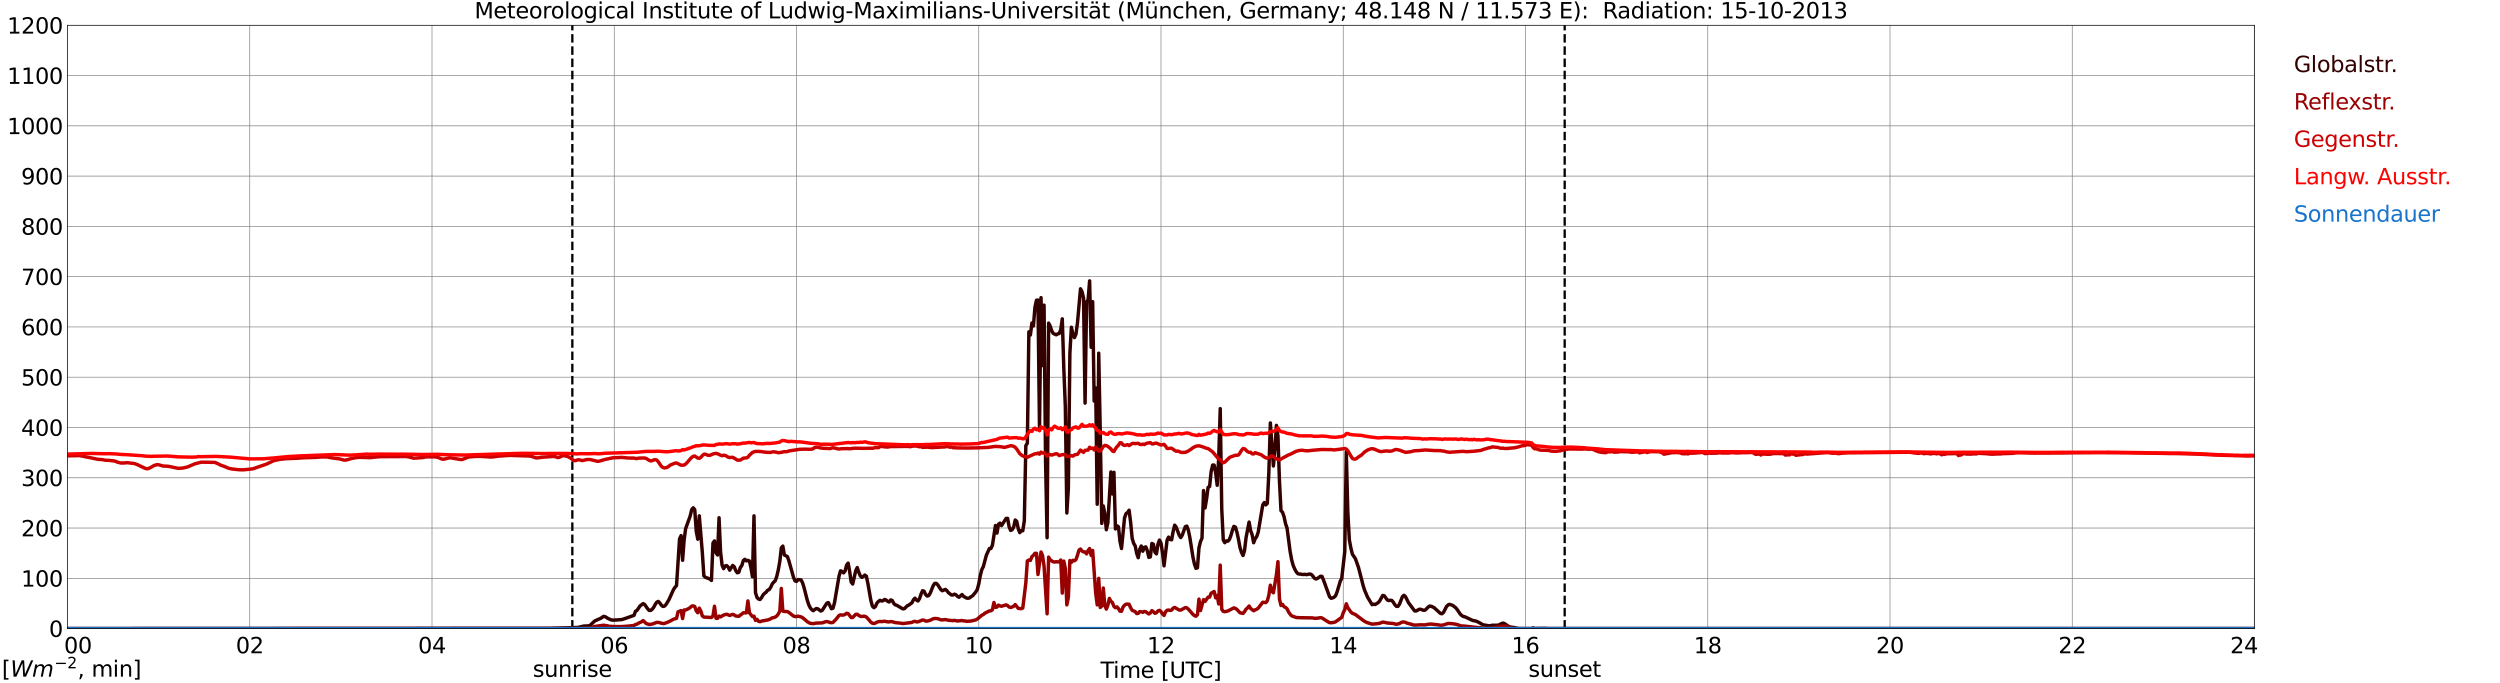 <?xml version="1.0" encoding="utf-8" standalone="no"?>
<!DOCTYPE svg PUBLIC "-//W3C//DTD SVG 1.1//EN"
  "http://www.w3.org/Graphics/SVG/1.1/DTD/svg11.dtd">
<svg xmlns:xlink="http://www.w3.org/1999/xlink" width="1085.4pt" height="296.64pt" viewBox="0 0 1085.4 296.64" xmlns="http://www.w3.org/2000/svg" version="1.1">
 <defs>
  <style type="text/css">*{stroke-linejoin: round; stroke-linecap: butt}</style>
 </defs>
 <g id="figure_1">
  <g id="patch_1">
   <path d="M 0 296.64 
L 1085.4 296.64 
L 1085.4 0 
L 0 0 
z
" style="fill: #ffffff"/>
  </g>
  <g id="axes_1">
   <g id="patch_2">
    <path d="M 29.306 272.909 
L 978.814 272.909 
L 978.814 10.976 
L 29.306 10.976 
z
" style="fill: #ffffff"/>
   </g>
   <g id="patch_3">
    <path d="M 978.814 272.909 
L 978.814 272.909 
L 978.814 10.976 
L 978.814 10.976 
z
" clip-path="url(#pfb77ea8c37)" style="fill: #d3d3d3; opacity: 0.25; stroke: #d3d3d3; stroke-linejoin: miter"/>
   </g>
   <g id="matplotlib.axis_1">
    <g id="xtick_1">
     <g id="line2d_1">
      <path d="M 29.306 272.909 
L 29.306 10.976 
" clip-path="url(#pfb77ea8c37)" style="fill: none; stroke: #808080; stroke-width: 0.3; stroke-linecap: square"/>
     </g>
     <g id="line2d_2"/>
     <g id="text_1">
      <!--    00 -->
      <g transform="translate(18.733 283.627) scale(0.095 -0.095)">
       <defs>
        <path id="DejaVuSans-20" transform="scale(0.016)"/>
        <path id="DejaVuSans-30" d="M 2034 4250 
Q 1547 4250 1301 3770 
Q 1056 3291 1056 2328 
Q 1056 1369 1301 889 
Q 1547 409 2034 409 
Q 2525 409 2770 889 
Q 3016 1369 3016 2328 
Q 3016 3291 2770 3770 
Q 2525 4250 2034 4250 
z
M 2034 4750 
Q 2819 4750 3233 4129 
Q 3647 3509 3647 2328 
Q 3647 1150 3233 529 
Q 2819 -91 2034 -91 
Q 1250 -91 836 529 
Q 422 1150 422 2328 
Q 422 3509 836 4129 
Q 1250 4750 2034 4750 
z
" transform="scale(0.016)"/>
       </defs>
       <use xlink:href="#DejaVuSans-20"/>
       <use xlink:href="#DejaVuSans-20" transform="translate(31.787 0)"/>
       <use xlink:href="#DejaVuSans-20" transform="translate(63.574 0)"/>
       <use xlink:href="#DejaVuSans-30" transform="translate(95.361 0)"/>
       <use xlink:href="#DejaVuSans-30" transform="translate(158.984 0)"/>
      </g>
     </g>
    </g>
    <g id="xtick_2">
     <g id="line2d_3">
      <path d="M 108.431 272.909 
L 108.431 10.976 
" clip-path="url(#pfb77ea8c37)" style="fill: none; stroke: #808080; stroke-width: 0.3; stroke-linecap: square"/>
     </g>
     <g id="line2d_4"/>
     <g id="text_2">
      <!-- 02 -->
      <g transform="translate(102.387 283.627) scale(0.095 -0.095)">
       <defs>
        <path id="DejaVuSans-32" d="M 1228 531 
L 3431 531 
L 3431 0 
L 469 0 
L 469 531 
Q 828 903 1448 1529 
Q 2069 2156 2228 2338 
Q 2531 2678 2651 2914 
Q 2772 3150 2772 3378 
Q 2772 3750 2511 3984 
Q 2250 4219 1831 4219 
Q 1534 4219 1204 4116 
Q 875 4013 500 3803 
L 500 4441 
Q 881 4594 1212 4672 
Q 1544 4750 1819 4750 
Q 2544 4750 2975 4387 
Q 3406 4025 3406 3419 
Q 3406 3131 3298 2873 
Q 3191 2616 2906 2266 
Q 2828 2175 2409 1742 
Q 1991 1309 1228 531 
z
" transform="scale(0.016)"/>
       </defs>
       <use xlink:href="#DejaVuSans-30"/>
       <use xlink:href="#DejaVuSans-32" transform="translate(63.623 0)"/>
      </g>
     </g>
    </g>
    <g id="xtick_3">
     <g id="line2d_5">
      <path d="M 187.557 272.909 
L 187.557 10.976 
" clip-path="url(#pfb77ea8c37)" style="fill: none; stroke: #808080; stroke-width: 0.3; stroke-linecap: square"/>
     </g>
     <g id="line2d_6"/>
     <g id="text_3">
      <!-- 04 -->
      <g transform="translate(181.513 283.627) scale(0.095 -0.095)">
       <defs>
        <path id="DejaVuSans-34" d="M 2419 4116 
L 825 1625 
L 2419 1625 
L 2419 4116 
z
M 2253 4666 
L 3047 4666 
L 3047 1625 
L 3713 1625 
L 3713 1100 
L 3047 1100 
L 3047 0 
L 2419 0 
L 2419 1100 
L 313 1100 
L 313 1709 
L 2253 4666 
z
" transform="scale(0.016)"/>
       </defs>
       <use xlink:href="#DejaVuSans-30"/>
       <use xlink:href="#DejaVuSans-34" transform="translate(63.623 0)"/>
      </g>
     </g>
    </g>
    <g id="xtick_4">
     <g id="line2d_7">
      <path d="M 266.683 272.909 
L 266.683 10.976 
" clip-path="url(#pfb77ea8c37)" style="fill: none; stroke: #808080; stroke-width: 0.3; stroke-linecap: square"/>
     </g>
     <g id="line2d_8"/>
     <g id="text_4">
      <!-- 06 -->
      <g transform="translate(260.638 283.627) scale(0.095 -0.095)">
       <defs>
        <path id="DejaVuSans-36" d="M 2113 2584 
Q 1688 2584 1439 2293 
Q 1191 2003 1191 1497 
Q 1191 994 1439 701 
Q 1688 409 2113 409 
Q 2538 409 2786 701 
Q 3034 994 3034 1497 
Q 3034 2003 2786 2293 
Q 2538 2584 2113 2584 
z
M 3366 4563 
L 3366 3988 
Q 3128 4100 2886 4159 
Q 2644 4219 2406 4219 
Q 1781 4219 1451 3797 
Q 1122 3375 1075 2522 
Q 1259 2794 1537 2939 
Q 1816 3084 2150 3084 
Q 2853 3084 3261 2657 
Q 3669 2231 3669 1497 
Q 3669 778 3244 343 
Q 2819 -91 2113 -91 
Q 1303 -91 875 529 
Q 447 1150 447 2328 
Q 447 3434 972 4092 
Q 1497 4750 2381 4750 
Q 2619 4750 2861 4703 
Q 3103 4656 3366 4563 
z
" transform="scale(0.016)"/>
       </defs>
       <use xlink:href="#DejaVuSans-30"/>
       <use xlink:href="#DejaVuSans-36" transform="translate(63.623 0)"/>
      </g>
     </g>
    </g>
    <g id="xtick_5">
     <g id="line2d_9">
      <path d="M 345.808 272.909 
L 345.808 10.976 
" clip-path="url(#pfb77ea8c37)" style="fill: none; stroke: #808080; stroke-width: 0.3; stroke-linecap: square"/>
     </g>
     <g id="line2d_10"/>
     <g id="text_5">
      <!-- 08 -->
      <g transform="translate(339.764 283.627) scale(0.095 -0.095)">
       <defs>
        <path id="DejaVuSans-38" d="M 2034 2216 
Q 1584 2216 1326 1975 
Q 1069 1734 1069 1313 
Q 1069 891 1326 650 
Q 1584 409 2034 409 
Q 2484 409 2743 651 
Q 3003 894 3003 1313 
Q 3003 1734 2745 1975 
Q 2488 2216 2034 2216 
z
M 1403 2484 
Q 997 2584 770 2862 
Q 544 3141 544 3541 
Q 544 4100 942 4425 
Q 1341 4750 2034 4750 
Q 2731 4750 3128 4425 
Q 3525 4100 3525 3541 
Q 3525 3141 3298 2862 
Q 3072 2584 2669 2484 
Q 3125 2378 3379 2068 
Q 3634 1759 3634 1313 
Q 3634 634 3220 271 
Q 2806 -91 2034 -91 
Q 1263 -91 848 271 
Q 434 634 434 1313 
Q 434 1759 690 2068 
Q 947 2378 1403 2484 
z
M 1172 3481 
Q 1172 3119 1398 2916 
Q 1625 2713 2034 2713 
Q 2441 2713 2670 2916 
Q 2900 3119 2900 3481 
Q 2900 3844 2670 4047 
Q 2441 4250 2034 4250 
Q 1625 4250 1398 4047 
Q 1172 3844 1172 3481 
z
" transform="scale(0.016)"/>
       </defs>
       <use xlink:href="#DejaVuSans-30"/>
       <use xlink:href="#DejaVuSans-38" transform="translate(63.623 0)"/>
      </g>
     </g>
    </g>
    <g id="xtick_6">
     <g id="line2d_11">
      <path d="M 424.934 272.909 
L 424.934 10.976 
" clip-path="url(#pfb77ea8c37)" style="fill: none; stroke: #808080; stroke-width: 0.3; stroke-linecap: square"/>
     </g>
     <g id="line2d_12"/>
     <g id="text_6">
      <!-- 10 -->
      <g transform="translate(418.89 283.627) scale(0.095 -0.095)">
       <defs>
        <path id="DejaVuSans-31" d="M 794 531 
L 1825 531 
L 1825 4091 
L 703 3866 
L 703 4441 
L 1819 4666 
L 2450 4666 
L 2450 531 
L 3481 531 
L 3481 0 
L 794 0 
L 794 531 
z
" transform="scale(0.016)"/>
       </defs>
       <use xlink:href="#DejaVuSans-31"/>
       <use xlink:href="#DejaVuSans-30" transform="translate(63.623 0)"/>
      </g>
     </g>
    </g>
    <g id="xtick_7">
     <g id="line2d_13">
      <path d="M 504.06 272.909 
L 504.06 10.976 
" clip-path="url(#pfb77ea8c37)" style="fill: none; stroke: #808080; stroke-width: 0.3; stroke-linecap: square"/>
     </g>
     <g id="line2d_14"/>
     <g id="text_7">
      <!-- 12 -->
      <g transform="translate(498.015 283.627) scale(0.095 -0.095)">
       <use xlink:href="#DejaVuSans-31"/>
       <use xlink:href="#DejaVuSans-32" transform="translate(63.623 0)"/>
      </g>
     </g>
    </g>
    <g id="xtick_8">
     <g id="line2d_15">
      <path d="M 583.185 272.909 
L 583.185 10.976 
" clip-path="url(#pfb77ea8c37)" style="fill: none; stroke: #808080; stroke-width: 0.3; stroke-linecap: square"/>
     </g>
     <g id="line2d_16"/>
     <g id="text_8">
      <!-- 14 -->
      <g transform="translate(577.141 283.627) scale(0.095 -0.095)">
       <use xlink:href="#DejaVuSans-31"/>
       <use xlink:href="#DejaVuSans-34" transform="translate(63.623 0)"/>
      </g>
     </g>
    </g>
    <g id="xtick_9">
     <g id="line2d_17">
      <path d="M 662.311 272.909 
L 662.311 10.976 
" clip-path="url(#pfb77ea8c37)" style="fill: none; stroke: #808080; stroke-width: 0.3; stroke-linecap: square"/>
     </g>
     <g id="line2d_18"/>
     <g id="text_9">
      <!-- 16 -->
      <g transform="translate(656.267 283.627) scale(0.095 -0.095)">
       <use xlink:href="#DejaVuSans-31"/>
       <use xlink:href="#DejaVuSans-36" transform="translate(63.623 0)"/>
      </g>
     </g>
    </g>
    <g id="xtick_10">
     <g id="line2d_19">
      <path d="M 741.437 272.909 
L 741.437 10.976 
" clip-path="url(#pfb77ea8c37)" style="fill: none; stroke: #808080; stroke-width: 0.3; stroke-linecap: square"/>
     </g>
     <g id="line2d_20"/>
     <g id="text_10">
      <!-- 18 -->
      <g transform="translate(735.392 283.627) scale(0.095 -0.095)">
       <use xlink:href="#DejaVuSans-31"/>
       <use xlink:href="#DejaVuSans-38" transform="translate(63.623 0)"/>
      </g>
     </g>
    </g>
    <g id="xtick_11">
     <g id="line2d_21">
      <path d="M 820.562 272.909 
L 820.562 10.976 
" clip-path="url(#pfb77ea8c37)" style="fill: none; stroke: #808080; stroke-width: 0.3; stroke-linecap: square"/>
     </g>
     <g id="line2d_22"/>
     <g id="text_11">
      <!-- 20 -->
      <g transform="translate(814.518 283.627) scale(0.095 -0.095)">
       <use xlink:href="#DejaVuSans-32"/>
       <use xlink:href="#DejaVuSans-30" transform="translate(63.623 0)"/>
      </g>
     </g>
    </g>
    <g id="xtick_12">
     <g id="line2d_23">
      <path d="M 899.688 272.909 
L 899.688 10.976 
" clip-path="url(#pfb77ea8c37)" style="fill: none; stroke: #808080; stroke-width: 0.3; stroke-linecap: square"/>
     </g>
     <g id="line2d_24"/>
     <g id="text_12">
      <!-- 22 -->
      <g transform="translate(893.644 283.627) scale(0.095 -0.095)">
       <use xlink:href="#DejaVuSans-32"/>
       <use xlink:href="#DejaVuSans-32" transform="translate(63.623 0)"/>
      </g>
     </g>
    </g>
    <g id="xtick_13">
     <g id="line2d_25">
      <path d="M 978.814 272.909 
L 978.814 10.976 
" clip-path="url(#pfb77ea8c37)" style="fill: none; stroke: #808080; stroke-width: 0.3; stroke-linecap: square"/>
     </g>
     <g id="line2d_26"/>
     <g id="text_13">
      <!-- 24    -->
      <g transform="translate(968.241 283.627) scale(0.095 -0.095)">
       <use xlink:href="#DejaVuSans-32"/>
       <use xlink:href="#DejaVuSans-34" transform="translate(63.623 0)"/>
       <use xlink:href="#DejaVuSans-20" transform="translate(127.246 0)"/>
       <use xlink:href="#DejaVuSans-20" transform="translate(159.033 0)"/>
       <use xlink:href="#DejaVuSans-20" transform="translate(190.82 0)"/>
      </g>
     </g>
    </g>
    <g id="text_14">
     <!-- Time [UTC] -->
     <g transform="translate(477.806 294.322) scale(0.095 -0.095)">
      <defs>
       <path id="DejaVuSans-54" d="M -19 4666 
L 3928 4666 
L 3928 4134 
L 2272 4134 
L 2272 0 
L 1638 0 
L 1638 4134 
L -19 4134 
L -19 4666 
z
" transform="scale(0.016)"/>
       <path id="DejaVuSans-69" d="M 603 3500 
L 1178 3500 
L 1178 0 
L 603 0 
L 603 3500 
z
M 603 4863 
L 1178 4863 
L 1178 4134 
L 603 4134 
L 603 4863 
z
" transform="scale(0.016)"/>
       <path id="DejaVuSans-6d" d="M 3328 2828 
Q 3544 3216 3844 3400 
Q 4144 3584 4550 3584 
Q 5097 3584 5394 3201 
Q 5691 2819 5691 2113 
L 5691 0 
L 5113 0 
L 5113 2094 
Q 5113 2597 4934 2840 
Q 4756 3084 4391 3084 
Q 3944 3084 3684 2787 
Q 3425 2491 3425 1978 
L 3425 0 
L 2847 0 
L 2847 2094 
Q 2847 2600 2669 2842 
Q 2491 3084 2119 3084 
Q 1678 3084 1418 2786 
Q 1159 2488 1159 1978 
L 1159 0 
L 581 0 
L 581 3500 
L 1159 3500 
L 1159 2956 
Q 1356 3278 1631 3431 
Q 1906 3584 2284 3584 
Q 2666 3584 2933 3390 
Q 3200 3197 3328 2828 
z
" transform="scale(0.016)"/>
       <path id="DejaVuSans-65" d="M 3597 1894 
L 3597 1613 
L 953 1613 
Q 991 1019 1311 708 
Q 1631 397 2203 397 
Q 2534 397 2845 478 
Q 3156 559 3463 722 
L 3463 178 
Q 3153 47 2828 -22 
Q 2503 -91 2169 -91 
Q 1331 -91 842 396 
Q 353 884 353 1716 
Q 353 2575 817 3079 
Q 1281 3584 2069 3584 
Q 2775 3584 3186 3129 
Q 3597 2675 3597 1894 
z
M 3022 2063 
Q 3016 2534 2758 2815 
Q 2500 3097 2075 3097 
Q 1594 3097 1305 2825 
Q 1016 2553 972 2059 
L 3022 2063 
z
" transform="scale(0.016)"/>
       <path id="DejaVuSans-5b" d="M 550 4863 
L 1875 4863 
L 1875 4416 
L 1125 4416 
L 1125 -397 
L 1875 -397 
L 1875 -844 
L 550 -844 
L 550 4863 
z
" transform="scale(0.016)"/>
       <path id="DejaVuSans-55" d="M 556 4666 
L 1191 4666 
L 1191 1831 
Q 1191 1081 1462 751 
Q 1734 422 2344 422 
Q 2950 422 3222 751 
Q 3494 1081 3494 1831 
L 3494 4666 
L 4128 4666 
L 4128 1753 
Q 4128 841 3676 375 
Q 3225 -91 2344 -91 
Q 1459 -91 1007 375 
Q 556 841 556 1753 
L 556 4666 
z
" transform="scale(0.016)"/>
       <path id="DejaVuSans-43" d="M 4122 4306 
L 4122 3641 
Q 3803 3938 3442 4084 
Q 3081 4231 2675 4231 
Q 1875 4231 1450 3742 
Q 1025 3253 1025 2328 
Q 1025 1406 1450 917 
Q 1875 428 2675 428 
Q 3081 428 3442 575 
Q 3803 722 4122 1019 
L 4122 359 
Q 3791 134 3420 21 
Q 3050 -91 2638 -91 
Q 1578 -91 968 557 
Q 359 1206 359 2328 
Q 359 3453 968 4101 
Q 1578 4750 2638 4750 
Q 3056 4750 3426 4639 
Q 3797 4528 4122 4306 
z
" transform="scale(0.016)"/>
       <path id="DejaVuSans-5d" d="M 1947 4863 
L 1947 -844 
L 622 -844 
L 622 -397 
L 1369 -397 
L 1369 4416 
L 622 4416 
L 622 4863 
L 1947 4863 
z
" transform="scale(0.016)"/>
      </defs>
      <use xlink:href="#DejaVuSans-54"/>
      <use xlink:href="#DejaVuSans-69" transform="translate(57.959 0)"/>
      <use xlink:href="#DejaVuSans-6d" transform="translate(85.742 0)"/>
      <use xlink:href="#DejaVuSans-65" transform="translate(183.154 0)"/>
      <use xlink:href="#DejaVuSans-20" transform="translate(244.678 0)"/>
      <use xlink:href="#DejaVuSans-5b" transform="translate(276.465 0)"/>
      <use xlink:href="#DejaVuSans-55" transform="translate(315.479 0)"/>
      <use xlink:href="#DejaVuSans-54" transform="translate(388.672 0)"/>
      <use xlink:href="#DejaVuSans-43" transform="translate(443.881 0)"/>
      <use xlink:href="#DejaVuSans-5d" transform="translate(513.705 0)"/>
     </g>
    </g>
   </g>
   <g id="matplotlib.axis_2">
    <g id="ytick_1">
     <g id="line2d_27">
      <path d="M 29.306 272.909 
L 978.814 272.909 
" clip-path="url(#pfb77ea8c37)" style="fill: none; stroke: #808080; stroke-width: 0.3; stroke-linecap: square"/>
     </g>
     <g id="line2d_28"/>
     <g id="text_15">
      <!-- 0 -->
      <g transform="translate(21.261 276.518) scale(0.095 -0.095)">
       <use xlink:href="#DejaVuSans-30"/>
      </g>
     </g>
    </g>
    <g id="ytick_2">
     <g id="line2d_29">
      <path d="M 29.306 251.081 
L 978.814 251.081 
" clip-path="url(#pfb77ea8c37)" style="fill: none; stroke: #808080; stroke-width: 0.3; stroke-linecap: square"/>
     </g>
     <g id="line2d_30"/>
     <g id="text_16">
      <!-- 100 -->
      <g transform="translate(9.173 254.69) scale(0.095 -0.095)">
       <use xlink:href="#DejaVuSans-31"/>
       <use xlink:href="#DejaVuSans-30" transform="translate(63.623 0)"/>
       <use xlink:href="#DejaVuSans-30" transform="translate(127.246 0)"/>
      </g>
     </g>
    </g>
    <g id="ytick_3">
     <g id="line2d_31">
      <path d="M 29.306 229.253 
L 978.814 229.253 
" clip-path="url(#pfb77ea8c37)" style="fill: none; stroke: #808080; stroke-width: 0.3; stroke-linecap: square"/>
     </g>
     <g id="line2d_32"/>
     <g id="text_17">
      <!-- 200 -->
      <g transform="translate(9.173 232.863) scale(0.095 -0.095)">
       <use xlink:href="#DejaVuSans-32"/>
       <use xlink:href="#DejaVuSans-30" transform="translate(63.623 0)"/>
       <use xlink:href="#DejaVuSans-30" transform="translate(127.246 0)"/>
      </g>
     </g>
    </g>
    <g id="ytick_4">
     <g id="line2d_33">
      <path d="M 29.306 207.426 
L 978.814 207.426 
" clip-path="url(#pfb77ea8c37)" style="fill: none; stroke: #808080; stroke-width: 0.3; stroke-linecap: square"/>
     </g>
     <g id="line2d_34"/>
     <g id="text_18">
      <!-- 300 -->
      <g transform="translate(9.173 211.035) scale(0.095 -0.095)">
       <defs>
        <path id="DejaVuSans-33" d="M 2597 2516 
Q 3050 2419 3304 2112 
Q 3559 1806 3559 1356 
Q 3559 666 3084 287 
Q 2609 -91 1734 -91 
Q 1441 -91 1130 -33 
Q 819 25 488 141 
L 488 750 
Q 750 597 1062 519 
Q 1375 441 1716 441 
Q 2309 441 2620 675 
Q 2931 909 2931 1356 
Q 2931 1769 2642 2001 
Q 2353 2234 1838 2234 
L 1294 2234 
L 1294 2753 
L 1863 2753 
Q 2328 2753 2575 2939 
Q 2822 3125 2822 3475 
Q 2822 3834 2567 4026 
Q 2313 4219 1838 4219 
Q 1578 4219 1281 4162 
Q 984 4106 628 3988 
L 628 4550 
Q 988 4650 1302 4700 
Q 1616 4750 1894 4750 
Q 2613 4750 3031 4423 
Q 3450 4097 3450 3541 
Q 3450 3153 3228 2886 
Q 3006 2619 2597 2516 
z
" transform="scale(0.016)"/>
       </defs>
       <use xlink:href="#DejaVuSans-33"/>
       <use xlink:href="#DejaVuSans-30" transform="translate(63.623 0)"/>
       <use xlink:href="#DejaVuSans-30" transform="translate(127.246 0)"/>
      </g>
     </g>
    </g>
    <g id="ytick_5">
     <g id="line2d_35">
      <path d="M 29.306 185.598 
L 978.814 185.598 
" clip-path="url(#pfb77ea8c37)" style="fill: none; stroke: #808080; stroke-width: 0.3; stroke-linecap: square"/>
     </g>
     <g id="line2d_36"/>
     <g id="text_19">
      <!-- 400 -->
      <g transform="translate(9.173 189.207) scale(0.095 -0.095)">
       <use xlink:href="#DejaVuSans-34"/>
       <use xlink:href="#DejaVuSans-30" transform="translate(63.623 0)"/>
       <use xlink:href="#DejaVuSans-30" transform="translate(127.246 0)"/>
      </g>
     </g>
    </g>
    <g id="ytick_6">
     <g id="line2d_37">
      <path d="M 29.306 163.77 
L 978.814 163.77 
" clip-path="url(#pfb77ea8c37)" style="fill: none; stroke: #808080; stroke-width: 0.3; stroke-linecap: square"/>
     </g>
     <g id="line2d_38"/>
     <g id="text_20">
      <!-- 500 -->
      <g transform="translate(9.173 167.379) scale(0.095 -0.095)">
       <defs>
        <path id="DejaVuSans-35" d="M 691 4666 
L 3169 4666 
L 3169 4134 
L 1269 4134 
L 1269 2991 
Q 1406 3038 1543 3061 
Q 1681 3084 1819 3084 
Q 2600 3084 3056 2656 
Q 3513 2228 3513 1497 
Q 3513 744 3044 326 
Q 2575 -91 1722 -91 
Q 1428 -91 1123 -41 
Q 819 9 494 109 
L 494 744 
Q 775 591 1075 516 
Q 1375 441 1709 441 
Q 2250 441 2565 725 
Q 2881 1009 2881 1497 
Q 2881 1984 2565 2268 
Q 2250 2553 1709 2553 
Q 1456 2553 1204 2497 
Q 953 2441 691 2322 
L 691 4666 
z
" transform="scale(0.016)"/>
       </defs>
       <use xlink:href="#DejaVuSans-35"/>
       <use xlink:href="#DejaVuSans-30" transform="translate(63.623 0)"/>
       <use xlink:href="#DejaVuSans-30" transform="translate(127.246 0)"/>
      </g>
     </g>
    </g>
    <g id="ytick_7">
     <g id="line2d_39">
      <path d="M 29.306 141.942 
L 978.814 141.942 
" clip-path="url(#pfb77ea8c37)" style="fill: none; stroke: #808080; stroke-width: 0.3; stroke-linecap: square"/>
     </g>
     <g id="line2d_40"/>
     <g id="text_21">
      <!-- 600 -->
      <g transform="translate(9.173 145.551) scale(0.095 -0.095)">
       <use xlink:href="#DejaVuSans-36"/>
       <use xlink:href="#DejaVuSans-30" transform="translate(63.623 0)"/>
       <use xlink:href="#DejaVuSans-30" transform="translate(127.246 0)"/>
      </g>
     </g>
    </g>
    <g id="ytick_8">
     <g id="line2d_41">
      <path d="M 29.306 120.114 
L 978.814 120.114 
" clip-path="url(#pfb77ea8c37)" style="fill: none; stroke: #808080; stroke-width: 0.3; stroke-linecap: square"/>
     </g>
     <g id="line2d_42"/>
     <g id="text_22">
      <!-- 700 -->
      <g transform="translate(9.173 123.724) scale(0.095 -0.095)">
       <defs>
        <path id="DejaVuSans-37" d="M 525 4666 
L 3525 4666 
L 3525 4397 
L 1831 0 
L 1172 0 
L 2766 4134 
L 525 4134 
L 525 4666 
z
" transform="scale(0.016)"/>
       </defs>
       <use xlink:href="#DejaVuSans-37"/>
       <use xlink:href="#DejaVuSans-30" transform="translate(63.623 0)"/>
       <use xlink:href="#DejaVuSans-30" transform="translate(127.246 0)"/>
      </g>
     </g>
    </g>
    <g id="ytick_9">
     <g id="line2d_43">
      <path d="M 29.306 98.287 
L 978.814 98.287 
" clip-path="url(#pfb77ea8c37)" style="fill: none; stroke: #808080; stroke-width: 0.3; stroke-linecap: square"/>
     </g>
     <g id="line2d_44"/>
     <g id="text_23">
      <!-- 800 -->
      <g transform="translate(9.173 101.896) scale(0.095 -0.095)">
       <use xlink:href="#DejaVuSans-38"/>
       <use xlink:href="#DejaVuSans-30" transform="translate(63.623 0)"/>
       <use xlink:href="#DejaVuSans-30" transform="translate(127.246 0)"/>
      </g>
     </g>
    </g>
    <g id="ytick_10">
     <g id="line2d_45">
      <path d="M 29.306 76.459 
L 978.814 76.459 
" clip-path="url(#pfb77ea8c37)" style="fill: none; stroke: #808080; stroke-width: 0.3; stroke-linecap: square"/>
     </g>
     <g id="line2d_46"/>
     <g id="text_24">
      <!-- 900 -->
      <g transform="translate(9.173 80.068) scale(0.095 -0.095)">
       <defs>
        <path id="DejaVuSans-39" d="M 703 97 
L 703 672 
Q 941 559 1184 500 
Q 1428 441 1663 441 
Q 2288 441 2617 861 
Q 2947 1281 2994 2138 
Q 2813 1869 2534 1725 
Q 2256 1581 1919 1581 
Q 1219 1581 811 2004 
Q 403 2428 403 3163 
Q 403 3881 828 4315 
Q 1253 4750 1959 4750 
Q 2769 4750 3195 4129 
Q 3622 3509 3622 2328 
Q 3622 1225 3098 567 
Q 2575 -91 1691 -91 
Q 1453 -91 1209 -44 
Q 966 3 703 97 
z
M 1959 2075 
Q 2384 2075 2632 2365 
Q 2881 2656 2881 3163 
Q 2881 3666 2632 3958 
Q 2384 4250 1959 4250 
Q 1534 4250 1286 3958 
Q 1038 3666 1038 3163 
Q 1038 2656 1286 2365 
Q 1534 2075 1959 2075 
z
" transform="scale(0.016)"/>
       </defs>
       <use xlink:href="#DejaVuSans-39"/>
       <use xlink:href="#DejaVuSans-30" transform="translate(63.623 0)"/>
       <use xlink:href="#DejaVuSans-30" transform="translate(127.246 0)"/>
      </g>
     </g>
    </g>
    <g id="ytick_11">
     <g id="line2d_47">
      <path d="M 29.306 54.631 
L 978.814 54.631 
" clip-path="url(#pfb77ea8c37)" style="fill: none; stroke: #808080; stroke-width: 0.3; stroke-linecap: square"/>
     </g>
     <g id="line2d_48"/>
     <g id="text_25">
      <!-- 1000 -->
      <g transform="translate(3.128 58.24) scale(0.095 -0.095)">
       <use xlink:href="#DejaVuSans-31"/>
       <use xlink:href="#DejaVuSans-30" transform="translate(63.623 0)"/>
       <use xlink:href="#DejaVuSans-30" transform="translate(127.246 0)"/>
       <use xlink:href="#DejaVuSans-30" transform="translate(190.869 0)"/>
      </g>
     </g>
    </g>
    <g id="ytick_12">
     <g id="line2d_49">
      <path d="M 29.306 32.803 
L 978.814 32.803 
" clip-path="url(#pfb77ea8c37)" style="fill: none; stroke: #808080; stroke-width: 0.3; stroke-linecap: square"/>
     </g>
     <g id="line2d_50"/>
     <g id="text_26">
      <!-- 1100 -->
      <g transform="translate(3.128 36.413) scale(0.095 -0.095)">
       <use xlink:href="#DejaVuSans-31"/>
       <use xlink:href="#DejaVuSans-31" transform="translate(63.623 0)"/>
       <use xlink:href="#DejaVuSans-30" transform="translate(127.246 0)"/>
       <use xlink:href="#DejaVuSans-30" transform="translate(190.869 0)"/>
      </g>
     </g>
    </g>
    <g id="ytick_13">
     <g id="line2d_51">
      <path d="M 29.306 10.976 
L 978.814 10.976 
" clip-path="url(#pfb77ea8c37)" style="fill: none; stroke: #808080; stroke-width: 0.3; stroke-linecap: square"/>
     </g>
     <g id="line2d_52"/>
     <g id="text_27">
      <!-- 1200 -->
      <g transform="translate(3.128 14.585) scale(0.095 -0.095)">
       <use xlink:href="#DejaVuSans-31"/>
       <use xlink:href="#DejaVuSans-32" transform="translate(63.623 0)"/>
       <use xlink:href="#DejaVuSans-30" transform="translate(127.246 0)"/>
       <use xlink:href="#DejaVuSans-30" transform="translate(190.869 0)"/>
      </g>
     </g>
    </g>
   </g>
   <g id="line2d_53">
    <path d="M 248.484 272.909 
L 248.484 10.976 
" clip-path="url(#pfb77ea8c37)" style="fill: none; stroke-dasharray: 3.7,1.6; stroke-dashoffset: 0; stroke: #000000"/>
   </g>
   <g id="line2d_54">
    <path d="M 679.323 272.909 
L 679.323 10.976 
" clip-path="url(#pfb77ea8c37)" style="fill: none; stroke-dasharray: 3.7,1.6; stroke-dashoffset: 0; stroke: #000000"/>
   </g>
   <g id="line2d_55">
    <path d="M 29.306 272.909 
L 238.989 272.811 
L 250.858 272.409 
L 252.176 272.108 
L 253.495 271.806 
L 254.814 271.765 
L 255.473 271.745 
L 256.133 271.564 
L 258.111 269.676 
L 259.43 269.032 
L 260.748 268.491 
L 262.067 267.605 
L 262.726 267.727 
L 264.045 268.55 
L 265.364 269.133 
L 266.023 269.253 
L 267.342 269.174 
L 269.98 268.993 
L 271.298 268.569 
L 275.255 267.164 
L 275.914 265.374 
L 276.573 264.992 
L 277.892 263.062 
L 279.211 262.078 
L 279.87 262.421 
L 281.189 264.309 
L 281.849 265.033 
L 282.508 265.014 
L 283.167 264.49 
L 283.827 263.645 
L 284.486 262.401 
L 285.145 261.436 
L 285.805 261.113 
L 286.464 261.777 
L 287.124 262.741 
L 287.783 263.285 
L 288.442 263.185 
L 289.102 262.541 
L 290.42 260.369 
L 292.399 255.988 
L 293.058 254.984 
L 293.717 254.259 
L 295.036 233.94 
L 295.696 232.551 
L 296.355 243.245 
L 297.014 234.442 
L 297.674 229.537 
L 298.992 225.859 
L 299.652 224.03 
L 300.311 221.258 
L 300.971 220.472 
L 301.63 221.258 
L 302.289 230.663 
L 302.949 234.099 
L 303.608 223.971 
L 304.927 239.949 
L 305.586 249.998 
L 306.246 250.642 
L 307.564 251.144 
L 308.224 251.384 
L 308.883 252.009 
L 309.543 235.769 
L 310.202 234.843 
L 310.861 239.988 
L 311.521 240.953 
L 312.18 224.794 
L 312.839 239.667 
L 313.499 245.356 
L 314.158 246.884 
L 314.818 245.738 
L 315.477 245.556 
L 316.136 246.181 
L 316.796 247.547 
L 318.114 245.495 
L 318.774 246.058 
L 319.433 247.728 
L 320.093 248.671 
L 320.752 248.47 
L 321.411 246.421 
L 322.071 245.537 
L 322.73 243.345 
L 323.39 242.824 
L 324.049 243.507 
L 324.708 243.286 
L 325.368 243.568 
L 326.027 246.44 
L 326.686 250.4 
L 327.346 223.971 
L 328.005 257.315 
L 328.665 259.406 
L 329.324 260.089 
L 329.983 260.268 
L 330.643 259.445 
L 331.302 258.28 
L 331.961 257.597 
L 332.621 257.095 
L 333.28 256.25 
L 333.94 255.968 
L 334.599 255.003 
L 335.258 253.556 
L 335.918 252.753 
L 336.577 252.129 
L 337.236 250.26 
L 337.896 247.447 
L 338.555 243.788 
L 339.215 237.88 
L 339.874 237.096 
L 340.533 240.953 
L 341.852 241.658 
L 342.512 243.507 
L 344.49 250.581 
L 345.149 252.19 
L 345.808 252.43 
L 346.468 251.627 
L 347.787 251.766 
L 348.446 253.054 
L 349.105 255.185 
L 350.424 260.369 
L 351.083 262.44 
L 351.743 263.826 
L 352.402 264.651 
L 353.062 265.134 
L 354.38 264.208 
L 355.04 264.309 
L 356.359 265.293 
L 357.018 264.933 
L 358.996 261.838 
L 359.655 261.637 
L 360.974 264.289 
L 361.634 264.069 
L 362.293 261.757 
L 364.271 250.14 
L 364.93 247.829 
L 365.59 248.13 
L 366.249 248.713 
L 366.909 247.868 
L 367.568 245.336 
L 368.227 244.491 
L 368.887 248.069 
L 369.546 252.712 
L 370.206 253.556 
L 371.524 247.748 
L 372.184 246.421 
L 372.843 248.451 
L 373.502 249.998 
L 374.162 250.662 
L 374.821 250.26 
L 375.481 249.678 
L 376.14 250.16 
L 376.799 253.314 
L 378.118 260.812 
L 378.777 263.185 
L 379.437 263.826 
L 380.096 263.285 
L 380.756 261.777 
L 381.415 261.113 
L 382.074 260.631 
L 382.734 260.932 
L 383.393 260.812 
L 384.053 260.268 
L 384.712 260.511 
L 385.371 261.074 
L 386.031 261.355 
L 386.69 260.471 
L 387.349 260.672 
L 388.009 261.938 
L 388.668 262.602 
L 389.328 262.781 
L 391.965 264.35 
L 392.624 264.269 
L 393.943 262.984 
L 394.603 262.68 
L 395.921 261.716 
L 396.581 260.41 
L 397.24 259.707 
L 397.899 260.511 
L 398.559 260.912 
L 399.218 259.908 
L 399.878 257.959 
L 400.537 256.47 
L 401.196 256.691 
L 401.856 258.079 
L 402.515 258.782 
L 403.175 258.601 
L 403.834 257.597 
L 405.153 254.279 
L 405.812 253.294 
L 406.471 253.275 
L 407.131 253.897 
L 408.45 255.949 
L 409.109 256.47 
L 410.428 255.907 
L 411.087 256.431 
L 411.746 257.295 
L 413.065 258.319 
L 413.725 258.339 
L 414.384 257.959 
L 415.043 258.238 
L 415.703 258.882 
L 416.362 259.304 
L 417.681 258.138 
L 418.34 258.924 
L 419.659 259.666 
L 420.318 259.747 
L 420.978 259.565 
L 421.637 259.024 
L 422.297 258.642 
L 423.615 257.033 
L 424.275 255.968 
L 424.934 253.537 
L 425.593 249.937 
L 426.253 247.324 
L 426.912 246.019 
L 428.231 241.075 
L 429.55 238.161 
L 430.209 238.139 
L 430.869 236.734 
L 432.187 228.171 
L 432.847 231.427 
L 433.506 227.588 
L 434.165 227.125 
L 434.825 228.19 
L 436.803 225.095 
L 437.462 225.056 
L 438.122 228.753 
L 438.781 230.281 
L 439.44 229.98 
L 440.1 228.834 
L 440.759 225.778 
L 441.419 226.322 
L 442.078 229.517 
L 442.737 231.246 
L 443.397 230.401 
L 444.056 230.421 
L 444.716 226.101 
L 445.375 193.46 
L 446.034 192.454 
L 446.694 144.075 
L 447.353 145.443 
L 448.012 140.237 
L 448.672 141.504 
L 449.331 133.423 
L 449.991 130.347 
L 450.65 130.267 
L 451.309 186.124 
L 451.969 129.223 
L 452.628 158.728 
L 453.287 132.478 
L 453.947 200.515 
L 454.606 233.457 
L 455.266 140.277 
L 455.925 141.543 
L 456.584 143.573 
L 457.244 144.738 
L 458.563 145.363 
L 459.222 144.961 
L 459.881 144.78 
L 460.541 143.132 
L 461.2 138.428 
L 461.859 159.854 
L 462.519 176.535 
L 463.178 222.725 
L 463.838 212.051 
L 464.497 153.402 
L 465.156 142.086 
L 465.816 145.162 
L 466.475 146.568 
L 467.134 145.081 
L 467.794 140.196 
L 469.113 125.384 
L 469.772 126.61 
L 470.431 129.444 
L 471.091 175.009 
L 471.75 131.092 
L 472.409 130.188 
L 473.069 121.946 
L 473.728 150.769 
L 474.388 130.972 
L 475.047 174.125 
L 475.706 168.437 
L 476.366 218.924 
L 477.025 153.341 
L 477.685 187.409 
L 478.344 227.247 
L 479.003 219.669 
L 479.663 222.925 
L 480.322 229.98 
L 480.981 227.005 
L 482.3 204.915 
L 482.96 214.463 
L 483.619 205.057 
L 484.278 229.637 
L 484.938 228.271 
L 485.597 228.753 
L 486.256 235.064 
L 486.916 238.139 
L 488.235 224.794 
L 488.894 222.984 
L 489.553 222.524 
L 490.213 221.518 
L 490.872 226.765 
L 491.532 233.658 
L 492.191 235.909 
L 492.85 236.993 
L 493.51 240.25 
L 494.169 242.14 
L 494.828 238.462 
L 495.488 237.055 
L 496.147 239.305 
L 496.807 237.657 
L 497.466 237.437 
L 498.125 239.126 
L 498.785 241.999 
L 499.444 241.778 
L 500.103 235.95 
L 500.763 236.31 
L 501.422 239.748 
L 502.082 240.471 
L 502.741 236.291 
L 503.4 234.481 
L 504.06 235.789 
L 504.719 240.11 
L 505.379 245.657 
L 506.697 234.562 
L 507.357 233.195 
L 508.016 234.221 
L 508.675 234.361 
L 509.335 230.724 
L 509.994 228.009 
L 510.654 228.873 
L 511.972 232.351 
L 512.632 233.396 
L 513.291 232.331 
L 514.61 228.673 
L 515.269 228.413 
L 515.929 230.161 
L 516.588 233.396 
L 517.907 241.739 
L 518.566 244.854 
L 519.226 246.742 
L 519.885 246.502 
L 520.544 237.838 
L 521.204 235.145 
L 521.863 233.638 
L 522.522 212.996 
L 523.182 220.533 
L 523.841 216.654 
L 524.501 211.588 
L 525.16 211.228 
L 525.819 204.815 
L 526.479 201.921 
L 527.138 201.921 
L 527.797 205.339 
L 528.457 210.684 
L 529.116 198.806 
L 529.776 177.421 
L 530.435 221.055 
L 531.094 234.442 
L 531.754 235.607 
L 532.413 234.824 
L 533.073 234.963 
L 533.732 234.261 
L 534.391 232.551 
L 535.051 230.281 
L 535.71 228.533 
L 536.369 228.854 
L 537.029 231.065 
L 537.688 234.079 
L 538.348 237.698 
L 539.007 239.809 
L 539.666 241.176 
L 540.326 239.023 
L 540.985 233.438 
L 542.304 226.665 
L 542.963 230.342 
L 543.623 232.13 
L 544.282 235.627 
L 544.941 233.898 
L 545.601 232.975 
L 546.26 231.065 
L 548.238 219.228 
L 548.898 218.202 
L 549.557 219.206 
L 550.216 218.542 
L 550.876 205.258 
L 551.535 183.631 
L 552.854 202.303 
L 553.513 195.348 
L 554.173 184.677 
L 554.832 189.319 
L 555.491 208.897 
L 556.151 221.679 
L 556.81 222.382 
L 557.47 224.272 
L 558.129 227.348 
L 558.788 229.277 
L 560.107 239.346 
L 560.766 242.983 
L 561.426 245.436 
L 562.085 246.984 
L 562.745 248.189 
L 563.404 249.034 
L 564.063 249.234 
L 564.723 249.254 
L 565.382 249.416 
L 566.701 249.376 
L 567.36 249.496 
L 568.02 249.296 
L 568.679 249.215 
L 569.338 249.416 
L 569.998 250.118 
L 570.657 251.024 
L 571.317 251.365 
L 571.976 251.144 
L 573.295 250.18 
L 573.954 250.26 
L 574.613 251.828 
L 577.251 259.103 
L 577.91 259.747 
L 578.57 259.585 
L 579.229 259.264 
L 579.889 258.601 
L 580.548 256.852 
L 581.867 252.391 
L 582.526 251.044 
L 583.845 239.567 
L 584.504 196.132 
L 585.164 222.242 
L 585.823 234.322 
L 586.482 237.858 
L 587.142 240.593 
L 588.46 242.562 
L 589.779 246.301 
L 591.098 251.365 
L 591.757 253.999 
L 592.417 256.13 
L 593.736 259.264 
L 595.714 262.521 
L 596.373 262.298 
L 597.032 262.46 
L 598.351 261.637 
L 599.011 260.873 
L 600.329 258.52 
L 600.989 258.662 
L 602.307 260.471 
L 602.967 260.751 
L 603.626 260.591 
L 604.286 260.711 
L 604.945 261.495 
L 605.604 262.56 
L 606.264 263.243 
L 606.923 263.263 
L 607.582 262.34 
L 608.901 258.983 
L 609.561 258.461 
L 610.22 259.083 
L 611.539 261.696 
L 614.176 265.234 
L 614.836 265.273 
L 616.154 264.531 
L 616.814 264.531 
L 618.133 264.992 
L 618.792 264.852 
L 620.111 263.486 
L 620.77 263.123 
L 621.429 263.263 
L 622.089 263.525 
L 622.748 263.927 
L 625.386 266.339 
L 626.045 266.461 
L 626.705 265.898 
L 628.023 263.324 
L 628.683 262.641 
L 629.342 262.379 
L 630.661 262.803 
L 631.98 263.826 
L 632.639 264.632 
L 633.958 266.581 
L 634.617 267.223 
L 635.276 267.646 
L 635.936 267.766 
L 639.233 269.314 
L 639.892 269.515 
L 640.552 269.556 
L 641.87 270.117 
L 643.848 271.263 
L 646.486 271.706 
L 647.145 271.645 
L 647.805 271.464 
L 650.442 271.444 
L 652.42 270.521 
L 653.08 270.68 
L 655.058 272.007 
L 655.717 272.228 
L 657.695 272.509 
L 659.014 272.852 
L 660.333 272.909 
L 664.949 272.909 
L 665.608 272.61 
L 666.267 272.872 
L 670.883 272.811 
L 672.202 272.909 
L 978.154 272.909 
L 978.154 272.909 
" clip-path="url(#pfb77ea8c37)" style="fill: none; stroke: #330000; stroke-width: 1.5; stroke-linecap: square"/>
   </g>
   <g id="line2d_56">
    <path d="M 29.306 272.909 
L 252.176 272.813 
L 253.495 272.734 
L 256.133 272.673 
L 258.111 272.009 
L 262.067 271.446 
L 263.386 271.647 
L 264.705 271.929 
L 266.683 272.029 
L 269.98 272.029 
L 272.617 271.848 
L 275.255 271.547 
L 275.914 271.145 
L 276.573 270.964 
L 277.233 270.543 
L 278.552 269.96 
L 279.211 269.416 
L 280.53 270.702 
L 281.849 271.125 
L 283.167 270.944 
L 285.145 270.22 
L 285.805 270.22 
L 287.783 270.724 
L 288.442 270.682 
L 289.761 270.2 
L 291.08 269.578 
L 292.399 268.834 
L 293.717 268.471 
L 294.377 265.638 
L 295.696 265.094 
L 296.355 268.552 
L 297.014 264.815 
L 297.674 264.854 
L 298.992 264.21 
L 299.652 263.77 
L 300.311 263.145 
L 300.971 263.045 
L 301.63 263.326 
L 302.289 265.217 
L 302.949 266.02 
L 303.608 264.029 
L 304.267 265.217 
L 304.927 267.428 
L 305.586 267.91 
L 308.883 268.089 
L 309.543 267.428 
L 310.202 263.206 
L 310.861 268.432 
L 311.521 268.471 
L 312.18 267.467 
L 312.839 267.829 
L 314.158 267.046 
L 315.477 266.664 
L 316.796 267.205 
L 318.114 266.723 
L 318.774 267.004 
L 319.433 267.447 
L 320.752 267.587 
L 322.071 266.583 
L 322.73 266.059 
L 324.049 266.081 
L 324.708 260.895 
L 325.368 266.04 
L 326.686 267.707 
L 327.346 267.506 
L 328.005 269.336 
L 328.665 268.875 
L 329.324 269.759 
L 329.983 269.899 
L 331.302 269.477 
L 331.961 269.436 
L 332.621 269.255 
L 333.28 269.196 
L 334.599 268.672 
L 335.258 268.251 
L 335.918 268.15 
L 336.577 267.91 
L 337.236 267.428 
L 337.896 266.603 
L 338.555 265.337 
L 339.215 255.488 
L 339.874 265.297 
L 340.533 265.476 
L 341.852 265.518 
L 342.512 265.9 
L 344.49 267.467 
L 345.149 267.668 
L 345.808 267.688 
L 346.468 267.506 
L 347.787 267.829 
L 348.446 268.17 
L 349.765 269.255 
L 350.424 269.879 
L 351.743 270.623 
L 353.062 270.763 
L 354.38 270.523 
L 357.018 270.423 
L 358.337 269.96 
L 358.996 269.84 
L 359.655 269.999 
L 360.315 270.281 
L 360.974 270.361 
L 361.634 270.241 
L 362.952 268.875 
L 364.271 267.205 
L 364.93 266.945 
L 365.59 267.066 
L 366.249 267.004 
L 366.909 266.764 
L 367.568 266.26 
L 368.227 266.402 
L 369.546 268.111 
L 370.206 268.07 
L 371.524 266.723 
L 372.184 266.684 
L 372.843 267.186 
L 373.502 267.548 
L 374.162 267.648 
L 374.821 267.548 
L 375.481 267.568 
L 376.14 267.91 
L 376.799 268.593 
L 378.118 270.141 
L 378.777 270.602 
L 379.437 270.702 
L 380.096 270.501 
L 380.756 270.1 
L 381.415 269.899 
L 382.074 269.818 
L 382.734 269.879 
L 384.053 269.718 
L 385.371 269.98 
L 386.031 270.019 
L 386.69 269.859 
L 387.349 269.918 
L 388.668 270.3 
L 391.306 270.582 
L 391.965 270.724 
L 395.262 270.322 
L 395.921 270.22 
L 396.581 269.84 
L 397.24 269.779 
L 397.899 269.98 
L 398.559 269.98 
L 400.537 269.176 
L 401.196 269.277 
L 401.856 269.637 
L 402.515 269.659 
L 403.834 269.316 
L 405.153 268.652 
L 405.812 268.513 
L 407.131 268.593 
L 408.45 269.095 
L 409.109 269.135 
L 410.428 268.995 
L 411.746 269.277 
L 413.725 269.458 
L 414.384 269.336 
L 415.703 269.617 
L 417.681 269.397 
L 418.34 269.578 
L 419 269.578 
L 419.659 269.759 
L 421.637 269.617 
L 423.615 269.135 
L 424.275 268.794 
L 426.253 267.124 
L 426.912 266.804 
L 427.572 266.221 
L 429.55 265.236 
L 430.209 265.195 
L 430.869 264.712 
L 431.528 261.578 
L 432.187 263.689 
L 432.847 263.569 
L 433.506 262.724 
L 434.165 263.086 
L 434.825 263.206 
L 436.803 262.604 
L 437.462 262.925 
L 438.122 263.569 
L 438.781 263.728 
L 439.44 263.547 
L 440.1 263.187 
L 440.759 262.482 
L 442.078 264.13 
L 443.397 264.272 
L 444.056 263.97 
L 445.375 253.037 
L 446.034 243.548 
L 446.694 243.127 
L 447.353 243.308 
L 448.012 241.68 
L 448.672 241.097 
L 449.331 240.233 
L 449.991 240.233 
L 450.65 249.418 
L 451.969 239.669 
L 452.628 241.158 
L 453.287 245.801 
L 454.606 266.483 
L 455.266 241.881 
L 455.925 243.046 
L 457.244 243.911 
L 457.903 244.011 
L 458.563 243.871 
L 459.222 243.991 
L 459.881 243.911 
L 460.541 243.147 
L 461.2 257.498 
L 461.859 243.609 
L 462.519 246.866 
L 463.178 262.604 
L 463.838 259.347 
L 464.497 243.347 
L 465.156 244.153 
L 465.816 243.267 
L 466.475 243.47 
L 467.134 242.965 
L 467.794 241.077 
L 468.453 238.825 
L 469.113 238.364 
L 469.772 239.229 
L 470.431 239.63 
L 471.091 239.63 
L 471.75 240.473 
L 472.409 239.006 
L 473.069 238.163 
L 473.728 241.136 
L 474.388 239.006 
L 475.706 257.498 
L 476.366 262.604 
L 477.025 251.107 
L 477.685 263.728 
L 478.344 263.126 
L 479.003 255.307 
L 479.663 262.844 
L 480.322 264.453 
L 480.981 262.783 
L 481.641 259.81 
L 482.3 261.056 
L 482.96 261.598 
L 483.619 263.246 
L 484.278 263.85 
L 484.938 263.488 
L 485.597 264.23 
L 486.256 265.356 
L 486.916 265.376 
L 487.575 263.588 
L 488.235 262.744 
L 488.894 262.342 
L 489.553 262.242 
L 490.213 262.381 
L 490.872 263.85 
L 491.532 264.974 
L 492.85 265.518 
L 493.51 266.382 
L 494.169 266.302 
L 494.828 265.518 
L 495.488 265.577 
L 496.147 265.839 
L 496.807 265.457 
L 497.466 265.618 
L 498.785 266.563 
L 499.444 266.12 
L 500.103 265.116 
L 500.763 265.618 
L 501.422 266.26 
L 502.082 266.02 
L 502.741 265.236 
L 503.4 264.994 
L 504.06 265.498 
L 504.719 266.583 
L 505.379 267.205 
L 506.038 265.618 
L 506.697 264.955 
L 507.357 264.854 
L 508.016 265.055 
L 508.675 264.854 
L 509.335 264.029 
L 509.994 263.728 
L 511.313 264.472 
L 511.972 264.854 
L 512.632 264.894 
L 514.61 263.789 
L 515.269 263.909 
L 515.929 264.453 
L 517.247 265.959 
L 517.907 266.742 
L 518.566 267.247 
L 519.226 267.548 
L 519.885 266.884 
L 520.544 260.111 
L 521.204 265.075 
L 522.522 260.332 
L 523.182 261.115 
L 524.501 259.266 
L 525.16 259.247 
L 525.819 257.557 
L 527.138 256.793 
L 527.797 259.568 
L 528.457 258.564 
L 529.116 262.222 
L 529.776 245.358 
L 530.435 264.533 
L 531.094 265.437 
L 531.754 265.577 
L 533.073 265.276 
L 535.71 263.909 
L 536.369 264.152 
L 537.029 264.592 
L 538.348 266.04 
L 539.666 266.321 
L 540.326 265.538 
L 540.985 264.492 
L 541.644 263.929 
L 542.304 263.106 
L 542.963 264.152 
L 544.282 265.175 
L 544.941 264.774 
L 545.601 264.512 
L 546.26 264.029 
L 548.238 261.478 
L 549.557 261.617 
L 550.216 260.856 
L 550.876 258.422 
L 551.535 254.061 
L 552.195 256.774 
L 552.854 257.357 
L 554.173 249.499 
L 554.832 243.85 
L 555.491 260.07 
L 556.151 262.864 
L 556.81 262.403 
L 557.47 263.407 
L 558.129 263.728 
L 558.788 264.333 
L 559.448 265.699 
L 560.107 266.642 
L 560.766 267.367 
L 562.745 268.089 
L 564.063 268.17 
L 569.998 268.27 
L 570.657 268.452 
L 571.976 268.393 
L 573.295 268.15 
L 573.954 268.292 
L 576.592 269.98 
L 577.251 270.322 
L 577.91 270.381 
L 579.229 270.2 
L 579.889 269.94 
L 582.526 268.03 
L 583.185 266.02 
L 583.845 264.673 
L 584.504 262.141 
L 585.164 263.789 
L 586.482 265.699 
L 587.142 266.26 
L 588.46 266.804 
L 592.417 269.779 
L 593.736 270.381 
L 595.714 270.964 
L 597.692 270.805 
L 599.011 270.602 
L 600.329 270.08 
L 600.989 270.161 
L 602.307 270.482 
L 604.945 270.702 
L 606.264 271.064 
L 607.582 270.724 
L 608.242 270.322 
L 608.901 270.06 
L 609.561 270.041 
L 610.22 270.22 
L 610.879 270.543 
L 612.858 271.064 
L 613.517 271.307 
L 614.176 271.407 
L 616.814 271.265 
L 618.792 271.307 
L 620.111 271.005 
L 621.429 270.944 
L 624.726 271.326 
L 625.386 271.488 
L 626.705 271.326 
L 628.683 270.682 
L 630.001 270.743 
L 631.32 270.883 
L 632.639 271.165 
L 634.617 271.828 
L 635.276 271.769 
L 641.87 272.492 
L 642.53 272.492 
L 644.508 272.813 
L 646.486 272.754 
L 647.145 272.693 
L 647.805 272.754 
L 649.783 272.291 
L 650.442 272.029 
L 651.761 271.87 
L 653.739 271.789 
L 654.399 271.848 
L 655.058 272.464 
L 655.717 272.553 
L 656.377 272.909 
L 978.154 272.909 
L 978.154 272.909 
" clip-path="url(#pfb77ea8c37)" style="fill: none; stroke: #990000; stroke-width: 1.5; stroke-linecap: square"/>
   </g>
   <g id="line2d_57">
    <path d="M 29.306 197.915 
L 34.581 197.795 
L 35.9 198.07 
L 37.218 198.341 
L 39.197 198.729 
L 40.515 198.996 
L 42.493 199.419 
L 44.472 199.55 
L 45.79 199.823 
L 47.109 199.858 
L 49.747 200.155 
L 51.065 200.67 
L 52.384 201.008 
L 53.703 201.021 
L 55.022 200.903 
L 55.681 200.921 
L 57 201.098 
L 58.319 201.24 
L 59.637 201.724 
L 62.934 203.307 
L 63.594 203.477 
L 64.253 203.505 
L 65.572 202.888 
L 66.89 202.095 
L 68.209 201.726 
L 68.869 201.779 
L 70.847 202.353 
L 72.166 202.37 
L 73.484 202.514 
L 77.441 203.344 
L 79.419 203.195 
L 81.397 202.739 
L 84.034 201.619 
L 84.694 201.346 
L 86.013 201.01 
L 87.331 200.655 
L 93.266 200.753 
L 94.584 201.314 
L 95.903 201.975 
L 97.222 202.436 
L 99.2 203.278 
L 100.519 203.586 
L 103.816 203.951 
L 105.794 203.968 
L 109.75 203.549 
L 115.685 201.499 
L 118.982 199.947 
L 121.619 199.408 
L 124.257 199.144 
L 128.872 198.959 
L 131.51 198.764 
L 136.785 198.594 
L 140.082 198.371 
L 142.06 198.38 
L 143.379 198.688 
L 145.357 198.972 
L 147.335 199.229 
L 149.313 199.749 
L 149.972 199.777 
L 151.291 199.458 
L 152.61 199.076 
L 154.588 198.677 
L 155.907 198.544 
L 159.204 198.644 
L 160.523 198.705 
L 163.16 198.426 
L 165.138 198.269 
L 176.348 198.212 
L 177.666 198.43 
L 179.645 198.935 
L 183.601 198.666 
L 184.92 198.358 
L 186.898 198.345 
L 188.217 198.369 
L 188.876 198.341 
L 190.195 198.592 
L 191.513 199.177 
L 192.173 199.36 
L 192.832 199.349 
L 194.81 198.832 
L 195.47 198.745 
L 200.085 199.526 
L 200.745 199.482 
L 203.382 198.422 
L 206.02 198.177 
L 208.657 198.129 
L 211.295 198.323 
L 211.954 198.31 
L 212.614 198.435 
L 213.932 198.387 
L 216.57 198.024 
L 220.526 197.749 
L 221.845 197.725 
L 229.757 197.985 
L 231.076 198.229 
L 232.395 198.714 
L 233.054 198.819 
L 234.373 198.688 
L 235.033 198.529 
L 238.329 198.308 
L 240.308 198.162 
L 240.967 198.262 
L 242.286 198.664 
L 242.945 198.5 
L 243.604 198.118 
L 244.264 197.882 
L 244.923 197.847 
L 246.242 198.136 
L 246.901 198.391 
L 248.22 199.227 
L 248.88 199.823 
L 249.539 200.006 
L 250.198 199.88 
L 250.858 199.631 
L 251.517 199.655 
L 252.836 199.982 
L 254.155 199.661 
L 254.814 199.509 
L 256.133 199.491 
L 259.43 200.292 
L 260.089 200.238 
L 261.408 199.843 
L 262.726 199.467 
L 266.023 198.766 
L 269.98 198.583 
L 272.617 198.849 
L 275.255 198.889 
L 275.914 199.05 
L 276.573 199.096 
L 277.233 198.904 
L 279.211 198.845 
L 279.87 198.856 
L 280.53 199.033 
L 281.849 199.867 
L 282.508 200.133 
L 283.167 199.982 
L 283.827 199.685 
L 284.486 199.546 
L 285.145 199.736 
L 285.805 200.497 
L 287.124 202.438 
L 287.783 202.942 
L 288.442 203.152 
L 289.102 203.073 
L 289.761 202.87 
L 291.08 201.877 
L 292.399 201.331 
L 293.058 201.087 
L 293.717 200.986 
L 295.696 201.984 
L 297.014 201.912 
L 297.674 201.462 
L 298.333 200.799 
L 299.652 199.266 
L 300.311 198.568 
L 300.971 198.096 
L 301.63 197.996 
L 302.949 198.884 
L 303.608 198.976 
L 304.267 198.559 
L 304.927 197.797 
L 305.586 197.21 
L 306.246 197.177 
L 306.905 197.505 
L 307.564 197.697 
L 308.224 197.693 
L 309.543 197.094 
L 310.861 196.819 
L 312.18 197.252 
L 312.839 197.658 
L 313.499 197.852 
L 314.158 197.645 
L 314.818 197.73 
L 315.477 198.033 
L 316.136 198.498 
L 316.796 198.635 
L 318.114 198.535 
L 319.433 199.308 
L 320.093 199.775 
L 321.411 199.753 
L 322.73 198.913 
L 324.049 198.801 
L 324.708 198.489 
L 325.368 197.649 
L 326.686 196.431 
L 328.005 195.97 
L 329.983 196.003 
L 332.621 196.372 
L 334.599 196.427 
L 335.258 196.226 
L 335.918 196.147 
L 337.236 196.357 
L 337.896 196.557 
L 339.215 196.392 
L 340.533 196.075 
L 341.193 196.145 
L 341.852 196.031 
L 342.512 195.787 
L 347.127 195.071 
L 348.446 195.027 
L 349.765 195.001 
L 351.083 195.054 
L 352.402 195.025 
L 353.062 194.768 
L 353.721 194.303 
L 355.04 194.111 
L 355.699 194.379 
L 357.018 194.597 
L 360.315 194.765 
L 361.634 194.399 
L 362.952 194.669 
L 363.612 194.866 
L 364.271 194.942 
L 365.59 194.803 
L 368.227 194.755 
L 368.887 194.846 
L 370.206 194.663 
L 371.524 194.578 
L 374.821 194.665 
L 378.118 194.6 
L 378.777 194.624 
L 380.096 194.318 
L 381.415 194.364 
L 382.074 193.884 
L 382.734 193.829 
L 384.053 194.01 
L 385.371 194.104 
L 386.69 193.886 
L 393.943 193.807 
L 395.262 193.932 
L 395.921 193.733 
L 397.24 193.637 
L 397.899 193.648 
L 399.218 193.986 
L 399.878 193.912 
L 400.537 194.239 
L 402.515 194.132 
L 404.493 194.329 
L 410.428 194.023 
L 411.087 193.818 
L 411.746 193.945 
L 412.406 194.189 
L 413.065 194.036 
L 413.725 194.362 
L 415.703 194.464 
L 420.318 194.517 
L 422.297 194.462 
L 423.615 194.46 
L 428.89 194.25 
L 432.187 193.818 
L 434.165 193.919 
L 436.144 194.237 
L 438.781 193.51 
L 439.44 193.574 
L 440.1 193.796 
L 440.759 194.183 
L 441.419 194.955 
L 442.737 196.948 
L 443.397 197.522 
L 444.056 197.933 
L 444.716 198.203 
L 445.375 198.282 
L 446.034 198.507 
L 449.331 197.001 
L 449.991 197.025 
L 450.65 196.693 
L 451.309 197.184 
L 451.969 196.28 
L 452.628 196.726 
L 453.287 196.56 
L 453.947 197.066 
L 454.606 198.105 
L 455.266 197.326 
L 455.925 197.365 
L 456.584 197.59 
L 458.563 196.95 
L 459.222 197.208 
L 459.881 197.813 
L 461.2 197.387 
L 461.859 197.356 
L 462.519 197.483 
L 463.178 198.208 
L 464.497 198.092 
L 465.156 197.799 
L 465.816 198.031 
L 466.475 197.514 
L 467.134 197.337 
L 467.794 197.289 
L 469.113 195.405 
L 470.431 196.424 
L 471.091 195.494 
L 472.409 195.416 
L 473.069 194.178 
L 473.728 194.689 
L 474.388 194.556 
L 475.047 195.329 
L 475.706 194.124 
L 477.025 195.848 
L 477.685 195.815 
L 479.003 193.879 
L 479.663 193.379 
L 480.322 193.469 
L 480.981 193.794 
L 482.3 194.885 
L 482.96 195.813 
L 483.619 196.058 
L 484.278 194.855 
L 484.938 193.947 
L 485.597 193.283 
L 486.256 192.201 
L 486.916 192.297 
L 487.575 193.126 
L 488.235 193.397 
L 489.553 193.067 
L 490.213 193.456 
L 491.532 192.552 
L 492.191 192.495 
L 492.85 192.618 
L 494.169 192.467 
L 494.828 192.89 
L 495.488 193.032 
L 496.147 192.803 
L 496.807 193 
L 497.466 192.62 
L 498.125 192.377 
L 499.444 192.172 
L 500.103 192.711 
L 500.763 192.729 
L 501.422 192.428 
L 502.082 192.412 
L 504.06 193.227 
L 505.379 192.912 
L 506.038 193.678 
L 506.697 194.674 
L 507.357 194.728 
L 508.016 194.597 
L 508.675 194.613 
L 509.994 195.521 
L 510.654 195.929 
L 511.313 195.802 
L 512.632 196.324 
L 513.291 196.453 
L 514.61 196.381 
L 515.929 195.798 
L 517.247 194.927 
L 517.907 194.386 
L 519.226 193.729 
L 520.544 193.539 
L 521.863 193.886 
L 523.841 194.632 
L 524.501 194.748 
L 526.479 196.195 
L 529.116 199.314 
L 529.776 199.528 
L 530.435 200.414 
L 531.094 200.916 
L 531.754 200.637 
L 533.732 198.714 
L 534.391 198.339 
L 536.369 197.651 
L 537.029 197.658 
L 537.688 197.533 
L 538.348 196.673 
L 539.007 195.532 
L 539.666 194.746 
L 540.326 194.835 
L 541.644 196.084 
L 542.304 196.378 
L 542.963 196.363 
L 543.623 197.033 
L 544.282 197.094 
L 544.941 196.529 
L 547.579 197.444 
L 548.898 198.408 
L 549.557 198.775 
L 550.216 198.928 
L 550.876 198.681 
L 551.535 198.155 
L 552.195 197.9 
L 552.854 198.199 
L 554.173 199.21 
L 555.491 199.692 
L 556.81 198.906 
L 559.448 197.483 
L 560.107 197.267 
L 562.745 195.929 
L 564.063 195.586 
L 565.382 195.466 
L 566.701 195.684 
L 568.02 195.715 
L 569.998 195.473 
L 573.954 195.147 
L 577.251 195.213 
L 577.91 195.174 
L 579.229 195.339 
L 581.207 195.097 
L 583.845 194.737 
L 584.504 194.968 
L 585.164 195.702 
L 587.142 199.039 
L 587.801 199.321 
L 588.46 199.321 
L 589.12 198.945 
L 589.779 198.395 
L 591.098 197.564 
L 592.417 196.254 
L 593.736 195.394 
L 595.054 194.905 
L 595.714 194.807 
L 596.373 194.888 
L 599.011 195.977 
L 599.67 196.064 
L 601.648 195.789 
L 603.626 195.896 
L 604.286 195.798 
L 605.604 195.257 
L 606.264 195.15 
L 607.582 195.433 
L 610.22 196.392 
L 612.198 196.162 
L 614.176 195.697 
L 616.154 195.617 
L 617.473 195.481 
L 618.792 195.363 
L 623.408 195.645 
L 624.067 195.599 
L 624.726 195.671 
L 625.386 195.625 
L 626.045 195.809 
L 626.705 195.82 
L 628.023 196.16 
L 629.342 196.352 
L 635.276 195.938 
L 636.595 196.11 
L 639.892 195.922 
L 642.53 195.606 
L 643.189 195.466 
L 643.848 195.171 
L 645.167 194.803 
L 646.486 194.388 
L 647.145 194.327 
L 647.805 194.017 
L 650.442 194.266 
L 651.102 194.517 
L 651.761 194.619 
L 652.42 194.532 
L 653.08 194.706 
L 654.399 194.711 
L 657.695 194.379 
L 659.014 194.089 
L 660.992 193.493 
L 661.652 193.484 
L 662.97 193.076 
L 664.949 193.251 
L 665.608 194.292 
L 666.267 194.842 
L 666.927 194.813 
L 668.246 195.296 
L 668.905 195.44 
L 672.202 195.54 
L 673.521 195.872 
L 675.499 195.955 
L 677.477 195.706 
L 679.455 195.117 
L 681.433 194.918 
L 686.708 194.99 
L 688.027 194.909 
L 690.005 195.067 
L 690.664 194.979 
L 691.324 195.01 
L 693.961 196.134 
L 695.28 196.394 
L 697.258 196.544 
L 697.918 196.167 
L 699.236 196.175 
L 699.896 195.929 
L 700.555 196.289 
L 702.533 196.282 
L 703.193 196.066 
L 707.149 196.16 
L 708.468 196.378 
L 711.105 196.171 
L 711.765 196.599 
L 714.402 196.117 
L 715.062 196.475 
L 716.38 196.095 
L 720.337 196.125 
L 721.655 196.577 
L 722.315 197.166 
L 722.974 197.134 
L 723.633 196.911 
L 724.293 196.872 
L 725.612 196.564 
L 726.271 196.475 
L 726.93 196.557 
L 727.59 196.437 
L 729.568 196.645 
L 730.227 196.948 
L 731.546 197.02 
L 732.205 196.911 
L 732.865 197.086 
L 733.524 196.774 
L 736.162 196.695 
L 738.799 196.442 
L 739.459 196.451 
L 740.118 196.922 
L 741.437 196.852 
L 742.096 196.654 
L 742.756 196.795 
L 745.393 196.726 
L 746.052 196.68 
L 746.712 196.507 
L 747.371 196.673 
L 749.349 196.691 
L 750.668 196.673 
L 751.987 196.481 
L 753.306 196.63 
L 754.624 196.638 
L 756.602 196.527 
L 758.581 196.529 
L 760.559 196.44 
L 761.218 196.61 
L 761.878 197.114 
L 762.537 197.276 
L 763.856 197.068 
L 764.515 197.557 
L 765.174 197.094 
L 767.812 197.26 
L 769.131 197.112 
L 769.79 196.891 
L 774.406 196.948 
L 775.065 197.551 
L 776.384 197.457 
L 777.043 197.459 
L 777.703 196.915 
L 778.362 197.182 
L 779.021 197.105 
L 779.681 197.671 
L 781 197.498 
L 782.978 197.28 
L 783.637 196.896 
L 784.296 197.16 
L 792.868 196.512 
L 794.187 196.557 
L 795.506 196.802 
L 796.165 196.715 
L 797.484 196.815 
L 798.143 196.987 
L 799.462 196.776 
L 802.759 196.577 
L 804.078 196.597 
L 829.134 196.335 
L 831.112 196.647 
L 833.091 196.848 
L 833.75 196.667 
L 834.409 196.662 
L 835.069 196.948 
L 835.728 196.942 
L 836.388 196.8 
L 838.366 197.062 
L 839.025 196.887 
L 839.684 196.828 
L 841.003 197.04 
L 841.663 196.791 
L 842.322 197.055 
L 842.981 197.446 
L 843.641 197.247 
L 844.3 197.276 
L 844.959 197.02 
L 849.575 196.907 
L 850.235 197.754 
L 851.553 197.47 
L 852.213 197.049 
L 852.872 196.865 
L 853.531 197.11 
L 855.51 197.169 
L 856.828 197.06 
L 858.147 197.062 
L 858.806 196.784 
L 862.103 196.97 
L 864.741 197.208 
L 867.378 197.084 
L 868.697 197.079 
L 869.357 196.955 
L 871.994 196.883 
L 873.972 196.806 
L 875.291 196.625 
L 876.61 196.573 
L 877.929 196.61 
L 883.204 196.726 
L 895.732 196.669 
L 899.688 196.601 
L 910.898 196.529 
L 923.426 196.592 
L 939.91 196.852 
L 941.888 196.909 
L 945.185 196.922 
L 953.757 197.142 
L 961.67 197.54 
L 964.307 197.642 
L 968.264 197.741 
L 970.242 197.821 
L 973.539 197.869 
L 975.517 197.976 
L 978.154 197.92 
L 978.154 197.92 
" clip-path="url(#pfb77ea8c37)" style="fill: none; stroke: #cc0000; stroke-width: 1.5; stroke-linecap: square"/>
   </g>
   <g id="line2d_58">
    <path d="M 29.306 197.153 
L 39.856 196.863 
L 45.79 197.009 
L 47.109 196.963 
L 50.406 197.081 
L 52.384 197.289 
L 55.022 197.407 
L 61.615 197.856 
L 63.594 198.07 
L 65.572 198.123 
L 66.89 198.077 
L 72.825 197.987 
L 77.441 198.358 
L 83.375 198.476 
L 85.353 198.4 
L 86.013 198.216 
L 87.331 198.284 
L 89.969 198.216 
L 93.925 198.157 
L 99.86 198.454 
L 108.431 199.231 
L 114.366 199.186 
L 117.663 198.911 
L 118.982 198.821 
L 120.96 198.611 
L 122.278 198.498 
L 124.916 198.229 
L 126.894 198.116 
L 128.872 198.013 
L 130.191 197.939 
L 132.169 197.852 
L 145.357 197.363 
L 147.335 197.422 
L 151.951 197.61 
L 155.247 197.435 
L 159.204 197.158 
L 160.523 197.217 
L 165.138 197.145 
L 171.732 197.184 
L 175.029 197.175 
L 180.963 197.278 
L 183.601 197.319 
L 190.195 197.245 
L 194.151 197.426 
L 202.063 197.572 
L 204.042 197.494 
L 209.317 197.339 
L 215.251 197.136 
L 217.229 197.086 
L 227.12 196.8 
L 237.011 196.926 
L 238.329 196.861 
L 248.22 196.894 
L 250.198 197.066 
L 252.176 196.972 
L 256.133 196.998 
L 258.111 196.911 
L 260.089 197.022 
L 262.726 196.774 
L 268.002 196.623 
L 271.298 196.52 
L 276.573 196.344 
L 278.552 196.167 
L 280.53 195.977 
L 283.827 195.988 
L 285.805 195.894 
L 287.783 196.047 
L 289.761 196.156 
L 293.717 195.66 
L 294.377 195.842 
L 295.696 195.634 
L 296.355 195.202 
L 297.014 195.379 
L 300.311 194.246 
L 300.971 193.916 
L 301.63 193.794 
L 302.289 193.486 
L 302.949 193.578 
L 304.267 193.414 
L 304.927 193.196 
L 306.246 193.196 
L 307.564 193.336 
L 310.202 193.384 
L 310.861 192.98 
L 311.521 192.93 
L 312.18 192.729 
L 313.499 192.827 
L 315.477 192.607 
L 316.796 192.827 
L 318.114 192.646 
L 319.433 192.655 
L 320.093 192.84 
L 320.752 192.701 
L 321.411 192.679 
L 322.73 192.34 
L 323.39 192.388 
L 325.368 192.083 
L 326.027 192.262 
L 327.346 192.118 
L 328.005 192.412 
L 328.665 192.576 
L 331.302 192.687 
L 331.961 192.556 
L 332.621 192.574 
L 333.28 192.46 
L 333.94 192.554 
L 336.577 192.303 
L 338.555 191.941 
L 339.215 191.448 
L 339.874 191.256 
L 340.533 191.293 
L 342.512 191.766 
L 343.171 191.598 
L 346.468 191.865 
L 347.127 191.816 
L 349.765 192.148 
L 351.743 192.43 
L 353.062 192.515 
L 355.699 192.731 
L 356.359 192.962 
L 357.018 192.869 
L 358.337 192.849 
L 360.315 192.895 
L 360.974 192.971 
L 368.227 192.122 
L 369.546 192.273 
L 370.206 192.129 
L 370.865 192.229 
L 372.184 192.081 
L 372.843 192.131 
L 373.502 191.958 
L 374.162 192.07 
L 375.481 191.84 
L 376.14 191.934 
L 376.799 192.209 
L 380.096 192.628 
L 383.393 192.746 
L 391.965 193.089 
L 393.284 193.104 
L 393.943 193.043 
L 395.262 193.148 
L 396.581 193.041 
L 401.196 193.045 
L 401.856 192.956 
L 403.175 192.984 
L 410.428 192.615 
L 411.087 192.694 
L 411.746 192.659 
L 413.065 192.77 
L 413.725 192.714 
L 414.384 192.79 
L 415.703 192.757 
L 417.022 192.825 
L 420.978 192.753 
L 424.934 192.565 
L 425.593 192.266 
L 426.253 192.107 
L 426.912 192.109 
L 430.869 191.207 
L 432.847 190.767 
L 433.506 190.406 
L 434.165 190.199 
L 437.462 189.797 
L 438.122 190.195 
L 440.1 190.038 
L 441.419 189.99 
L 442.078 190.273 
L 442.737 190.195 
L 443.397 190.286 
L 444.056 190.535 
L 444.716 190.444 
L 445.375 189.699 
L 446.694 187.597 
L 447.353 186.958 
L 448.012 187.296 
L 448.672 186.283 
L 449.331 185.906 
L 449.991 186.571 
L 450.65 186.462 
L 451.309 186.995 
L 451.969 185.286 
L 452.628 185.853 
L 453.287 185.866 
L 453.947 186.656 
L 454.606 188.839 
L 455.266 186.814 
L 455.925 186.17 
L 456.584 186.635 
L 457.244 185.589 
L 457.903 185.015 
L 459.222 185.89 
L 459.881 186.015 
L 460.541 185.709 
L 461.2 186.552 
L 461.859 186.261 
L 462.519 185.323 
L 463.178 187.554 
L 463.838 187.634 
L 464.497 186.676 
L 465.156 186.565 
L 465.816 185.751 
L 467.134 185.318 
L 467.794 185.873 
L 468.453 185.827 
L 469.772 184.231 
L 470.431 185.048 
L 471.75 185.024 
L 472.409 184.884 
L 473.069 184.41 
L 473.728 184.819 
L 474.388 184.406 
L 475.047 185.238 
L 475.706 185.783 
L 476.366 186.803 
L 477.025 186.964 
L 477.685 188.018 
L 478.344 188.053 
L 479.003 187.75 
L 479.663 188.293 
L 480.322 188.525 
L 480.981 188.588 
L 481.641 187.774 
L 482.3 187.549 
L 482.96 188.156 
L 483.619 188.52 
L 484.278 188.584 
L 484.938 188.32 
L 486.256 188.241 
L 486.916 188.44 
L 488.894 188.012 
L 489.553 187.942 
L 490.872 188.167 
L 491.532 188.232 
L 493.51 188.741 
L 494.169 188.85 
L 494.828 188.71 
L 495.488 188.931 
L 496.807 188.881 
L 498.125 188.538 
L 498.785 188.702 
L 499.444 188.433 
L 500.763 188.569 
L 502.082 188.331 
L 502.741 188.005 
L 503.4 188.167 
L 504.06 188.04 
L 505.379 188.833 
L 506.697 188.826 
L 507.357 188.597 
L 508.675 188.745 
L 509.994 188.424 
L 510.654 188.392 
L 511.972 188.136 
L 512.632 188.385 
L 513.291 188.374 
L 515.269 187.931 
L 516.588 188.224 
L 517.247 188.617 
L 519.885 189.108 
L 520.544 188.573 
L 521.204 188.957 
L 523.841 188.422 
L 524.501 188.014 
L 525.16 188.165 
L 525.819 187.785 
L 526.479 187.169 
L 527.138 186.881 
L 527.797 187.233 
L 529.116 187.617 
L 529.776 186.523 
L 531.094 188.597 
L 532.413 188.748 
L 533.732 188.625 
L 535.71 188.287 
L 537.029 188.411 
L 537.688 188.671 
L 539.666 188.857 
L 540.326 188.706 
L 540.985 188.339 
L 541.644 188.206 
L 543.623 188.37 
L 544.282 188.531 
L 546.26 188.51 
L 546.919 188.171 
L 547.579 187.997 
L 548.238 188.267 
L 549.557 188.062 
L 550.216 188.176 
L 551.535 187.442 
L 552.195 187.248 
L 552.854 187.305 
L 553.513 187.008 
L 554.173 186.467 
L 554.832 185.761 
L 555.491 186.929 
L 556.151 187.333 
L 556.81 187.549 
L 557.47 187.61 
L 558.788 188.147 
L 560.766 188.431 
L 562.085 188.828 
L 564.063 189.215 
L 569.338 189.245 
L 570.657 189.461 
L 572.635 189.396 
L 573.954 189.317 
L 575.932 189.457 
L 577.91 189.767 
L 579.889 189.843 
L 582.526 189.553 
L 583.845 189.068 
L 584.504 188.254 
L 585.164 188.204 
L 585.823 188.538 
L 587.142 188.767 
L 591.098 189.042 
L 593.736 189.544 
L 595.714 189.802 
L 598.351 190.131 
L 601.648 189.922 
L 604.286 190.048 
L 608.901 190.219 
L 609.561 190.044 
L 611.539 190.129 
L 612.858 190.275 
L 616.814 190.417 
L 617.473 190.638 
L 618.792 190.54 
L 619.451 190.614 
L 620.77 190.459 
L 622.089 190.507 
L 623.408 190.52 
L 624.726 190.627 
L 625.386 190.579 
L 626.045 190.784 
L 627.364 190.557 
L 628.023 190.633 
L 630.001 190.609 
L 630.661 190.662 
L 631.98 190.592 
L 633.298 190.821 
L 633.958 190.631 
L 634.617 190.581 
L 635.936 190.823 
L 636.595 190.664 
L 637.914 190.913 
L 638.573 190.799 
L 639.233 190.961 
L 639.892 190.716 
L 641.211 190.996 
L 641.87 190.86 
L 642.53 191.002 
L 643.848 190.95 
L 644.508 190.902 
L 645.167 190.681 
L 646.486 190.71 
L 647.145 190.911 
L 647.805 190.922 
L 649.123 191.135 
L 651.761 191.463 
L 652.42 191.598 
L 653.08 191.572 
L 653.739 191.688 
L 656.377 191.753 
L 662.97 192.03 
L 664.949 192.266 
L 665.608 193.006 
L 666.267 193.355 
L 666.927 193.567 
L 670.224 193.84 
L 671.542 194.012 
L 674.18 194.242 
L 677.477 194.279 
L 678.136 194.161 
L 678.796 194.263 
L 680.114 194.113 
L 681.433 194.115 
L 682.752 194.143 
L 688.027 194.386 
L 688.686 194.534 
L 692.643 194.789 
L 697.258 195.237 
L 712.424 195.763 
L 714.402 195.774 
L 723.633 195.968 
L 724.952 195.955 
L 727.59 195.955 
L 731.546 196.036 
L 732.205 195.966 
L 734.184 196.031 
L 740.118 196.136 
L 743.415 196.136 
L 745.393 196.101 
L 755.943 196.141 
L 773.087 196.202 
L 774.406 196.184 
L 785.615 196.261 
L 787.593 196.365 
L 790.89 196.282 
L 795.506 196.32 
L 797.484 196.374 
L 799.462 196.394 
L 802.759 196.357 
L 804.737 196.33 
L 821.881 196.243 
L 825.178 196.193 
L 827.156 196.197 
L 829.134 196.215 
L 836.388 196.317 
L 837.706 196.333 
L 839.684 196.346 
L 841.003 196.378 
L 848.256 196.424 
L 850.235 196.348 
L 854.191 196.363 
L 866.06 196.311 
L 867.378 196.341 
L 872.653 196.3 
L 880.566 196.378 
L 881.885 196.396 
L 887.819 196.398 
L 891.116 196.409 
L 895.072 196.348 
L 897.051 196.376 
L 898.369 196.348 
L 914.194 196.348 
L 914.854 196.285 
L 916.173 196.337 
L 918.151 196.363 
L 943.207 196.719 
L 944.526 196.708 
L 945.845 196.688 
L 948.482 196.765 
L 955.076 197.016 
L 963.648 197.442 
L 964.307 197.383 
L 966.285 197.544 
L 967.604 197.579 
L 970.901 197.695 
L 971.561 197.61 
L 972.22 197.721 
L 978.154 197.679 
L 978.154 197.679 
" clip-path="url(#pfb77ea8c37)" style="fill: none; stroke: #ff0000; stroke-width: 1.5; stroke-linecap: square"/>
   </g>
   <g id="line2d_59">
    <path d="M 29.306 272.909 
L 978.154 272.909 
L 978.154 272.909 
" clip-path="url(#pfb77ea8c37)" style="fill: none; stroke: #1773cc; stroke-width: 1.5; stroke-linecap: square"/>
   </g>
   <g id="patch_4">
    <path d="M 29.306 272.909 
L 29.306 10.976 
" style="fill: none; stroke: #000000; stroke-width: 0.3; stroke-linejoin: miter; stroke-linecap: square"/>
   </g>
   <g id="patch_5">
    <path d="M 978.814 272.909 
L 978.814 10.976 
" style="fill: none; stroke: #000000; stroke-width: 0.3; stroke-linejoin: miter; stroke-linecap: square"/>
   </g>
   <g id="patch_6">
    <path d="M 29.306 272.909 
L 978.814 272.909 
" style="fill: none; stroke: #000000; stroke-width: 0.3; stroke-linejoin: miter; stroke-linecap: square"/>
   </g>
   <g id="patch_7">
    <path d="M 29.306 10.976 
L 978.814 10.976 
" style="fill: none; stroke: #000000; stroke-width: 0.3; stroke-linejoin: miter; stroke-linecap: square"/>
   </g>
   <g id="text_28">
    <!-- sunrise -->
    <g transform="translate(231.319 293.863) scale(0.095 -0.095)">
     <defs>
      <path id="DejaVuSans-73" d="M 2834 3397 
L 2834 2853 
Q 2591 2978 2328 3040 
Q 2066 3103 1784 3103 
Q 1356 3103 1142 2972 
Q 928 2841 928 2578 
Q 928 2378 1081 2264 
Q 1234 2150 1697 2047 
L 1894 2003 
Q 2506 1872 2764 1633 
Q 3022 1394 3022 966 
Q 3022 478 2636 193 
Q 2250 -91 1575 -91 
Q 1294 -91 989 -36 
Q 684 19 347 128 
L 347 722 
Q 666 556 975 473 
Q 1284 391 1588 391 
Q 1994 391 2212 530 
Q 2431 669 2431 922 
Q 2431 1156 2273 1281 
Q 2116 1406 1581 1522 
L 1381 1569 
Q 847 1681 609 1914 
Q 372 2147 372 2553 
Q 372 3047 722 3315 
Q 1072 3584 1716 3584 
Q 2034 3584 2315 3537 
Q 2597 3491 2834 3397 
z
" transform="scale(0.016)"/>
      <path id="DejaVuSans-75" d="M 544 1381 
L 544 3500 
L 1119 3500 
L 1119 1403 
Q 1119 906 1312 657 
Q 1506 409 1894 409 
Q 2359 409 2629 706 
Q 2900 1003 2900 1516 
L 2900 3500 
L 3475 3500 
L 3475 0 
L 2900 0 
L 2900 538 
Q 2691 219 2414 64 
Q 2138 -91 1772 -91 
Q 1169 -91 856 284 
Q 544 659 544 1381 
z
M 1991 3584 
L 1991 3584 
z
" transform="scale(0.016)"/>
      <path id="DejaVuSans-6e" d="M 3513 2113 
L 3513 0 
L 2938 0 
L 2938 2094 
Q 2938 2591 2744 2837 
Q 2550 3084 2163 3084 
Q 1697 3084 1428 2787 
Q 1159 2491 1159 1978 
L 1159 0 
L 581 0 
L 581 3500 
L 1159 3500 
L 1159 2956 
Q 1366 3272 1645 3428 
Q 1925 3584 2291 3584 
Q 2894 3584 3203 3211 
Q 3513 2838 3513 2113 
z
" transform="scale(0.016)"/>
      <path id="DejaVuSans-72" d="M 2631 2963 
Q 2534 3019 2420 3045 
Q 2306 3072 2169 3072 
Q 1681 3072 1420 2755 
Q 1159 2438 1159 1844 
L 1159 0 
L 581 0 
L 581 3500 
L 1159 3500 
L 1159 2956 
Q 1341 3275 1631 3429 
Q 1922 3584 2338 3584 
Q 2397 3584 2469 3576 
Q 2541 3569 2628 3553 
L 2631 2963 
z
" transform="scale(0.016)"/>
     </defs>
     <use xlink:href="#DejaVuSans-73"/>
     <use xlink:href="#DejaVuSans-75" transform="translate(52.1 0)"/>
     <use xlink:href="#DejaVuSans-6e" transform="translate(115.479 0)"/>
     <use xlink:href="#DejaVuSans-72" transform="translate(178.857 0)"/>
     <use xlink:href="#DejaVuSans-69" transform="translate(219.971 0)"/>
     <use xlink:href="#DejaVuSans-73" transform="translate(247.754 0)"/>
     <use xlink:href="#DejaVuSans-65" transform="translate(299.854 0)"/>
    </g>
   </g>
   <g id="text_29">
    <!-- sunset -->
    <g transform="translate(663.569 293.863) scale(0.095 -0.095)">
     <defs>
      <path id="DejaVuSans-74" d="M 1172 4494 
L 1172 3500 
L 2356 3500 
L 2356 3053 
L 1172 3053 
L 1172 1153 
Q 1172 725 1289 603 
Q 1406 481 1766 481 
L 2356 481 
L 2356 0 
L 1766 0 
Q 1100 0 847 248 
Q 594 497 594 1153 
L 594 3053 
L 172 3053 
L 172 3500 
L 594 3500 
L 594 4494 
L 1172 4494 
z
" transform="scale(0.016)"/>
     </defs>
     <use xlink:href="#DejaVuSans-73"/>
     <use xlink:href="#DejaVuSans-75" transform="translate(52.1 0)"/>
     <use xlink:href="#DejaVuSans-6e" transform="translate(115.479 0)"/>
     <use xlink:href="#DejaVuSans-73" transform="translate(178.857 0)"/>
     <use xlink:href="#DejaVuSans-65" transform="translate(230.957 0)"/>
     <use xlink:href="#DejaVuSans-74" transform="translate(292.48 0)"/>
    </g>
   </g>
   <g id="text_30">
    <!-- [$Wm^{-2}$, min] -->
    <g transform="translate(0.821 293.863) scale(0.095 -0.095)">
     <defs>
      <path id="DejaVuSans-Oblique-57" d="M 616 4666 
L 1228 4666 
L 1453 697 
L 3213 4666 
L 3916 4666 
L 4147 697 
L 5888 4666 
L 6528 4666 
L 4453 0 
L 3659 0 
L 3444 3891 
L 1697 0 
L 903 0 
L 616 4666 
z
" transform="scale(0.016)"/>
      <path id="DejaVuSans-Oblique-6d" d="M 5747 2113 
L 5338 0 
L 4763 0 
L 5166 2094 
Q 5191 2228 5203 2325 
Q 5216 2422 5216 2491 
Q 5216 2772 5059 2928 
Q 4903 3084 4622 3084 
Q 4203 3084 3875 2770 
Q 3547 2456 3450 1953 
L 3066 0 
L 2491 0 
L 2900 2094 
Q 2925 2209 2937 2307 
Q 2950 2406 2950 2484 
Q 2950 2769 2794 2926 
Q 2638 3084 2363 3084 
Q 1938 3084 1609 2770 
Q 1281 2456 1184 1953 
L 800 0 
L 225 0 
L 909 3500 
L 1484 3500 
L 1375 2956 
Q 1609 3263 1923 3423 
Q 2238 3584 2597 3584 
Q 2978 3584 3223 3384 
Q 3469 3184 3519 2828 
Q 3781 3197 4126 3390 
Q 4472 3584 4856 3584 
Q 5306 3584 5551 3325 
Q 5797 3066 5797 2591 
Q 5797 2488 5784 2364 
Q 5772 2241 5747 2113 
z
" transform="scale(0.016)"/>
      <path id="DejaVuSans-2212" d="M 678 2272 
L 4684 2272 
L 4684 1741 
L 678 1741 
L 678 2272 
z
" transform="scale(0.016)"/>
      <path id="DejaVuSans-2c" d="M 750 794 
L 1409 794 
L 1409 256 
L 897 -744 
L 494 -744 
L 750 256 
L 750 794 
z
" transform="scale(0.016)"/>
     </defs>
     <use xlink:href="#DejaVuSans-5b" transform="translate(0 0.766)"/>
     <use xlink:href="#DejaVuSans-Oblique-57" transform="translate(39.014 0.766)"/>
     <use xlink:href="#DejaVuSans-Oblique-6d" transform="translate(137.891 0.766)"/>
     <use xlink:href="#DejaVuSans-2212" transform="translate(239.953 39.047) scale(0.7)"/>
     <use xlink:href="#DejaVuSans-32" transform="translate(298.605 39.047) scale(0.7)"/>
     <use xlink:href="#DejaVuSans-2c" transform="translate(345.875 0.766)"/>
     <use xlink:href="#DejaVuSans-20" transform="translate(377.663 0.766)"/>
     <use xlink:href="#DejaVuSans-6d" transform="translate(409.45 0.766)"/>
     <use xlink:href="#DejaVuSans-69" transform="translate(506.862 0.766)"/>
     <use xlink:href="#DejaVuSans-6e" transform="translate(534.645 0.766)"/>
     <use xlink:href="#DejaVuSans-5d" transform="translate(598.024 0.766)"/>
    </g>
   </g>
   <g id="text_31">
    <!-- Globalstr. -->
    <g style="fill: #330000" transform="translate(995.905 31.291) scale(0.095 -0.095)">
     <defs>
      <path id="DejaVuSans-47" d="M 3809 666 
L 3809 1919 
L 2778 1919 
L 2778 2438 
L 4434 2438 
L 4434 434 
Q 4069 175 3628 42 
Q 3188 -91 2688 -91 
Q 1594 -91 976 548 
Q 359 1188 359 2328 
Q 359 3472 976 4111 
Q 1594 4750 2688 4750 
Q 3144 4750 3555 4637 
Q 3966 4525 4313 4306 
L 4313 3634 
Q 3963 3931 3569 4081 
Q 3175 4231 2741 4231 
Q 1884 4231 1454 3753 
Q 1025 3275 1025 2328 
Q 1025 1384 1454 906 
Q 1884 428 2741 428 
Q 3075 428 3337 486 
Q 3600 544 3809 666 
z
" transform="scale(0.016)"/>
      <path id="DejaVuSans-6c" d="M 603 4863 
L 1178 4863 
L 1178 0 
L 603 0 
L 603 4863 
z
" transform="scale(0.016)"/>
      <path id="DejaVuSans-6f" d="M 1959 3097 
Q 1497 3097 1228 2736 
Q 959 2375 959 1747 
Q 959 1119 1226 758 
Q 1494 397 1959 397 
Q 2419 397 2687 759 
Q 2956 1122 2956 1747 
Q 2956 2369 2687 2733 
Q 2419 3097 1959 3097 
z
M 1959 3584 
Q 2709 3584 3137 3096 
Q 3566 2609 3566 1747 
Q 3566 888 3137 398 
Q 2709 -91 1959 -91 
Q 1206 -91 779 398 
Q 353 888 353 1747 
Q 353 2609 779 3096 
Q 1206 3584 1959 3584 
z
" transform="scale(0.016)"/>
      <path id="DejaVuSans-62" d="M 3116 1747 
Q 3116 2381 2855 2742 
Q 2594 3103 2138 3103 
Q 1681 3103 1420 2742 
Q 1159 2381 1159 1747 
Q 1159 1113 1420 752 
Q 1681 391 2138 391 
Q 2594 391 2855 752 
Q 3116 1113 3116 1747 
z
M 1159 2969 
Q 1341 3281 1617 3432 
Q 1894 3584 2278 3584 
Q 2916 3584 3314 3078 
Q 3713 2572 3713 1747 
Q 3713 922 3314 415 
Q 2916 -91 2278 -91 
Q 1894 -91 1617 61 
Q 1341 213 1159 525 
L 1159 0 
L 581 0 
L 581 4863 
L 1159 4863 
L 1159 2969 
z
" transform="scale(0.016)"/>
      <path id="DejaVuSans-61" d="M 2194 1759 
Q 1497 1759 1228 1600 
Q 959 1441 959 1056 
Q 959 750 1161 570 
Q 1363 391 1709 391 
Q 2188 391 2477 730 
Q 2766 1069 2766 1631 
L 2766 1759 
L 2194 1759 
z
M 3341 1997 
L 3341 0 
L 2766 0 
L 2766 531 
Q 2569 213 2275 61 
Q 1981 -91 1556 -91 
Q 1019 -91 701 211 
Q 384 513 384 1019 
Q 384 1609 779 1909 
Q 1175 2209 1959 2209 
L 2766 2209 
L 2766 2266 
Q 2766 2663 2505 2880 
Q 2244 3097 1772 3097 
Q 1472 3097 1187 3025 
Q 903 2953 641 2809 
L 641 3341 
Q 956 3463 1253 3523 
Q 1550 3584 1831 3584 
Q 2591 3584 2966 3190 
Q 3341 2797 3341 1997 
z
" transform="scale(0.016)"/>
      <path id="DejaVuSans-2e" d="M 684 794 
L 1344 794 
L 1344 0 
L 684 0 
L 684 794 
z
" transform="scale(0.016)"/>
     </defs>
     <use xlink:href="#DejaVuSans-47"/>
     <use xlink:href="#DejaVuSans-6c" transform="translate(77.49 0)"/>
     <use xlink:href="#DejaVuSans-6f" transform="translate(105.273 0)"/>
     <use xlink:href="#DejaVuSans-62" transform="translate(166.455 0)"/>
     <use xlink:href="#DejaVuSans-61" transform="translate(229.932 0)"/>
     <use xlink:href="#DejaVuSans-6c" transform="translate(291.211 0)"/>
     <use xlink:href="#DejaVuSans-73" transform="translate(318.994 0)"/>
     <use xlink:href="#DejaVuSans-74" transform="translate(371.094 0)"/>
     <use xlink:href="#DejaVuSans-72" transform="translate(410.303 0)"/>
     <use xlink:href="#DejaVuSans-2e" transform="translate(442.291 0)"/>
    </g>
   </g>
   <g id="text_32">
    <!-- Reflexstr. -->
    <g style="fill: #990000" transform="translate(995.905 47.531) scale(0.095 -0.095)">
     <defs>
      <path id="DejaVuSans-52" d="M 2841 2188 
Q 3044 2119 3236 1894 
Q 3428 1669 3622 1275 
L 4263 0 
L 3584 0 
L 2988 1197 
Q 2756 1666 2539 1819 
Q 2322 1972 1947 1972 
L 1259 1972 
L 1259 0 
L 628 0 
L 628 4666 
L 2053 4666 
Q 2853 4666 3247 4331 
Q 3641 3997 3641 3322 
Q 3641 2881 3436 2590 
Q 3231 2300 2841 2188 
z
M 1259 4147 
L 1259 2491 
L 2053 2491 
Q 2509 2491 2742 2702 
Q 2975 2913 2975 3322 
Q 2975 3731 2742 3939 
Q 2509 4147 2053 4147 
L 1259 4147 
z
" transform="scale(0.016)"/>
      <path id="DejaVuSans-66" d="M 2375 4863 
L 2375 4384 
L 1825 4384 
Q 1516 4384 1395 4259 
Q 1275 4134 1275 3809 
L 1275 3500 
L 2222 3500 
L 2222 3053 
L 1275 3053 
L 1275 0 
L 697 0 
L 697 3053 
L 147 3053 
L 147 3500 
L 697 3500 
L 697 3744 
Q 697 4328 969 4595 
Q 1241 4863 1831 4863 
L 2375 4863 
z
" transform="scale(0.016)"/>
      <path id="DejaVuSans-78" d="M 3513 3500 
L 2247 1797 
L 3578 0 
L 2900 0 
L 1881 1375 
L 863 0 
L 184 0 
L 1544 1831 
L 300 3500 
L 978 3500 
L 1906 2253 
L 2834 3500 
L 3513 3500 
z
" transform="scale(0.016)"/>
     </defs>
     <use xlink:href="#DejaVuSans-52"/>
     <use xlink:href="#DejaVuSans-65" transform="translate(64.982 0)"/>
     <use xlink:href="#DejaVuSans-66" transform="translate(126.506 0)"/>
     <use xlink:href="#DejaVuSans-6c" transform="translate(161.711 0)"/>
     <use xlink:href="#DejaVuSans-65" transform="translate(189.494 0)"/>
     <use xlink:href="#DejaVuSans-78" transform="translate(249.268 0)"/>
     <use xlink:href="#DejaVuSans-73" transform="translate(308.447 0)"/>
     <use xlink:href="#DejaVuSans-74" transform="translate(360.547 0)"/>
     <use xlink:href="#DejaVuSans-72" transform="translate(399.756 0)"/>
     <use xlink:href="#DejaVuSans-2e" transform="translate(431.744 0)"/>
    </g>
   </g>
   <g id="text_33">
    <!-- Gegenstr. -->
    <g style="fill: #cc0000" transform="translate(995.905 63.771) scale(0.095 -0.095)">
     <defs>
      <path id="DejaVuSans-67" d="M 2906 1791 
Q 2906 2416 2648 2759 
Q 2391 3103 1925 3103 
Q 1463 3103 1205 2759 
Q 947 2416 947 1791 
Q 947 1169 1205 825 
Q 1463 481 1925 481 
Q 2391 481 2648 825 
Q 2906 1169 2906 1791 
z
M 3481 434 
Q 3481 -459 3084 -895 
Q 2688 -1331 1869 -1331 
Q 1566 -1331 1297 -1286 
Q 1028 -1241 775 -1147 
L 775 -588 
Q 1028 -725 1275 -790 
Q 1522 -856 1778 -856 
Q 2344 -856 2625 -561 
Q 2906 -266 2906 331 
L 2906 616 
Q 2728 306 2450 153 
Q 2172 0 1784 0 
Q 1141 0 747 490 
Q 353 981 353 1791 
Q 353 2603 747 3093 
Q 1141 3584 1784 3584 
Q 2172 3584 2450 3431 
Q 2728 3278 2906 2969 
L 2906 3500 
L 3481 3500 
L 3481 434 
z
" transform="scale(0.016)"/>
     </defs>
     <use xlink:href="#DejaVuSans-47"/>
     <use xlink:href="#DejaVuSans-65" transform="translate(77.49 0)"/>
     <use xlink:href="#DejaVuSans-67" transform="translate(139.014 0)"/>
     <use xlink:href="#DejaVuSans-65" transform="translate(202.49 0)"/>
     <use xlink:href="#DejaVuSans-6e" transform="translate(264.014 0)"/>
     <use xlink:href="#DejaVuSans-73" transform="translate(327.393 0)"/>
     <use xlink:href="#DejaVuSans-74" transform="translate(379.492 0)"/>
     <use xlink:href="#DejaVuSans-72" transform="translate(418.701 0)"/>
     <use xlink:href="#DejaVuSans-2e" transform="translate(450.689 0)"/>
    </g>
   </g>
   <g id="text_34">
    <!-- Langw. Ausstr. -->
    <g style="fill: #ff0000" transform="translate(995.905 80.01) scale(0.095 -0.095)">
     <defs>
      <path id="DejaVuSans-4c" d="M 628 4666 
L 1259 4666 
L 1259 531 
L 3531 531 
L 3531 0 
L 628 0 
L 628 4666 
z
" transform="scale(0.016)"/>
      <path id="DejaVuSans-77" d="M 269 3500 
L 844 3500 
L 1563 769 
L 2278 3500 
L 2956 3500 
L 3675 769 
L 4391 3500 
L 4966 3500 
L 4050 0 
L 3372 0 
L 2619 2869 
L 1863 0 
L 1184 0 
L 269 3500 
z
" transform="scale(0.016)"/>
      <path id="DejaVuSans-41" d="M 2188 4044 
L 1331 1722 
L 3047 1722 
L 2188 4044 
z
M 1831 4666 
L 2547 4666 
L 4325 0 
L 3669 0 
L 3244 1197 
L 1141 1197 
L 716 0 
L 50 0 
L 1831 4666 
z
" transform="scale(0.016)"/>
     </defs>
     <use xlink:href="#DejaVuSans-4c"/>
     <use xlink:href="#DejaVuSans-61" transform="translate(55.713 0)"/>
     <use xlink:href="#DejaVuSans-6e" transform="translate(116.992 0)"/>
     <use xlink:href="#DejaVuSans-67" transform="translate(180.371 0)"/>
     <use xlink:href="#DejaVuSans-77" transform="translate(243.848 0)"/>
     <use xlink:href="#DejaVuSans-2e" transform="translate(316.51 0)"/>
     <use xlink:href="#DejaVuSans-20" transform="translate(348.297 0)"/>
     <use xlink:href="#DejaVuSans-41" transform="translate(380.084 0)"/>
     <use xlink:href="#DejaVuSans-75" transform="translate(448.492 0)"/>
     <use xlink:href="#DejaVuSans-73" transform="translate(511.871 0)"/>
     <use xlink:href="#DejaVuSans-73" transform="translate(563.971 0)"/>
     <use xlink:href="#DejaVuSans-74" transform="translate(616.07 0)"/>
     <use xlink:href="#DejaVuSans-72" transform="translate(655.279 0)"/>
     <use xlink:href="#DejaVuSans-2e" transform="translate(687.268 0)"/>
    </g>
   </g>
   <g id="text_35">
    <!-- Sonnendauer -->
    <g style="fill: #1773cc" transform="translate(995.905 96.25) scale(0.095 -0.095)">
     <defs>
      <path id="DejaVuSans-53" d="M 3425 4513 
L 3425 3897 
Q 3066 4069 2747 4153 
Q 2428 4238 2131 4238 
Q 1616 4238 1336 4038 
Q 1056 3838 1056 3469 
Q 1056 3159 1242 3001 
Q 1428 2844 1947 2747 
L 2328 2669 
Q 3034 2534 3370 2195 
Q 3706 1856 3706 1288 
Q 3706 609 3251 259 
Q 2797 -91 1919 -91 
Q 1588 -91 1214 -16 
Q 841 59 441 206 
L 441 856 
Q 825 641 1194 531 
Q 1563 422 1919 422 
Q 2459 422 2753 634 
Q 3047 847 3047 1241 
Q 3047 1584 2836 1778 
Q 2625 1972 2144 2069 
L 1759 2144 
Q 1053 2284 737 2584 
Q 422 2884 422 3419 
Q 422 4038 858 4394 
Q 1294 4750 2059 4750 
Q 2388 4750 2728 4690 
Q 3069 4631 3425 4513 
z
" transform="scale(0.016)"/>
      <path id="DejaVuSans-64" d="M 2906 2969 
L 2906 4863 
L 3481 4863 
L 3481 0 
L 2906 0 
L 2906 525 
Q 2725 213 2448 61 
Q 2172 -91 1784 -91 
Q 1150 -91 751 415 
Q 353 922 353 1747 
Q 353 2572 751 3078 
Q 1150 3584 1784 3584 
Q 2172 3584 2448 3432 
Q 2725 3281 2906 2969 
z
M 947 1747 
Q 947 1113 1208 752 
Q 1469 391 1925 391 
Q 2381 391 2643 752 
Q 2906 1113 2906 1747 
Q 2906 2381 2643 2742 
Q 2381 3103 1925 3103 
Q 1469 3103 1208 2742 
Q 947 2381 947 1747 
z
" transform="scale(0.016)"/>
     </defs>
     <use xlink:href="#DejaVuSans-53"/>
     <use xlink:href="#DejaVuSans-6f" transform="translate(63.477 0)"/>
     <use xlink:href="#DejaVuSans-6e" transform="translate(124.658 0)"/>
     <use xlink:href="#DejaVuSans-6e" transform="translate(188.037 0)"/>
     <use xlink:href="#DejaVuSans-65" transform="translate(251.416 0)"/>
     <use xlink:href="#DejaVuSans-6e" transform="translate(312.939 0)"/>
     <use xlink:href="#DejaVuSans-64" transform="translate(376.318 0)"/>
     <use xlink:href="#DejaVuSans-61" transform="translate(439.795 0)"/>
     <use xlink:href="#DejaVuSans-75" transform="translate(501.074 0)"/>
     <use xlink:href="#DejaVuSans-65" transform="translate(564.453 0)"/>
     <use xlink:href="#DejaVuSans-72" transform="translate(625.977 0)"/>
    </g>
   </g>
   <g id="text_36">
    <!-- Meteorological Institute of Ludwig-Maximilians-Universität (München, Germany; 48.148 N / 11.573 E):  Radiation: 15-10-2013 -->
    <g transform="translate(206.01 7.976) scale(0.095 -0.095)">
     <defs>
      <path id="DejaVuSans-4d" d="M 628 4666 
L 1569 4666 
L 2759 1491 
L 3956 4666 
L 4897 4666 
L 4897 0 
L 4281 0 
L 4281 4097 
L 3078 897 
L 2444 897 
L 1241 4097 
L 1241 0 
L 628 0 
L 628 4666 
z
" transform="scale(0.016)"/>
      <path id="DejaVuSans-63" d="M 3122 3366 
L 3122 2828 
Q 2878 2963 2633 3030 
Q 2388 3097 2138 3097 
Q 1578 3097 1268 2742 
Q 959 2388 959 1747 
Q 959 1106 1268 751 
Q 1578 397 2138 397 
Q 2388 397 2633 464 
Q 2878 531 3122 666 
L 3122 134 
Q 2881 22 2623 -34 
Q 2366 -91 2075 -91 
Q 1284 -91 818 406 
Q 353 903 353 1747 
Q 353 2603 823 3093 
Q 1294 3584 2113 3584 
Q 2378 3584 2631 3529 
Q 2884 3475 3122 3366 
z
" transform="scale(0.016)"/>
      <path id="DejaVuSans-49" d="M 628 4666 
L 1259 4666 
L 1259 0 
L 628 0 
L 628 4666 
z
" transform="scale(0.016)"/>
      <path id="DejaVuSans-2d" d="M 313 2009 
L 1997 2009 
L 1997 1497 
L 313 1497 
L 313 2009 
z
" transform="scale(0.016)"/>
      <path id="DejaVuSans-76" d="M 191 3500 
L 800 3500 
L 1894 563 
L 2988 3500 
L 3597 3500 
L 2284 0 
L 1503 0 
L 191 3500 
z
" transform="scale(0.016)"/>
      <path id="DejaVuSans-e4" d="M 2194 1759 
Q 1497 1759 1228 1600 
Q 959 1441 959 1056 
Q 959 750 1161 570 
Q 1363 391 1709 391 
Q 2188 391 2477 730 
Q 2766 1069 2766 1631 
L 2766 1759 
L 2194 1759 
z
M 3341 1997 
L 3341 0 
L 2766 0 
L 2766 531 
Q 2569 213 2275 61 
Q 1981 -91 1556 -91 
Q 1019 -91 701 211 
Q 384 513 384 1019 
Q 384 1609 779 1909 
Q 1175 2209 1959 2209 
L 2766 2209 
L 2766 2266 
Q 2766 2663 2505 2880 
Q 2244 3097 1772 3097 
Q 1472 3097 1187 3025 
Q 903 2953 641 2809 
L 641 3341 
Q 956 3463 1253 3523 
Q 1550 3584 1831 3584 
Q 2591 3584 2966 3190 
Q 3341 2797 3341 1997 
z
M 2150 4850 
L 2784 4850 
L 2784 4219 
L 2150 4219 
L 2150 4850 
z
M 928 4850 
L 1562 4850 
L 1562 4219 
L 928 4219 
L 928 4850 
z
" transform="scale(0.016)"/>
      <path id="DejaVuSans-28" d="M 1984 4856 
Q 1566 4138 1362 3434 
Q 1159 2731 1159 2009 
Q 1159 1288 1364 580 
Q 1569 -128 1984 -844 
L 1484 -844 
Q 1016 -109 783 600 
Q 550 1309 550 2009 
Q 550 2706 781 3412 
Q 1013 4119 1484 4856 
L 1984 4856 
z
" transform="scale(0.016)"/>
      <path id="DejaVuSans-fc" d="M 544 1381 
L 544 3500 
L 1119 3500 
L 1119 1403 
Q 1119 906 1312 657 
Q 1506 409 1894 409 
Q 2359 409 2629 706 
Q 2900 1003 2900 1516 
L 2900 3500 
L 3475 3500 
L 3475 0 
L 2900 0 
L 2900 538 
Q 2691 219 2414 64 
Q 2138 -91 1772 -91 
Q 1169 -91 856 284 
Q 544 659 544 1381 
z
M 1991 3584 
L 1991 3584 
z
M 2278 4850 
L 2912 4850 
L 2912 4219 
L 2278 4219 
L 2278 4850 
z
M 1056 4850 
L 1690 4850 
L 1690 4219 
L 1056 4219 
L 1056 4850 
z
" transform="scale(0.016)"/>
      <path id="DejaVuSans-68" d="M 3513 2113 
L 3513 0 
L 2938 0 
L 2938 2094 
Q 2938 2591 2744 2837 
Q 2550 3084 2163 3084 
Q 1697 3084 1428 2787 
Q 1159 2491 1159 1978 
L 1159 0 
L 581 0 
L 581 4863 
L 1159 4863 
L 1159 2956 
Q 1366 3272 1645 3428 
Q 1925 3584 2291 3584 
Q 2894 3584 3203 3211 
Q 3513 2838 3513 2113 
z
" transform="scale(0.016)"/>
      <path id="DejaVuSans-79" d="M 2059 -325 
Q 1816 -950 1584 -1140 
Q 1353 -1331 966 -1331 
L 506 -1331 
L 506 -850 
L 844 -850 
Q 1081 -850 1212 -737 
Q 1344 -625 1503 -206 
L 1606 56 
L 191 3500 
L 800 3500 
L 1894 763 
L 2988 3500 
L 3597 3500 
L 2059 -325 
z
" transform="scale(0.016)"/>
      <path id="DejaVuSans-3b" d="M 750 3309 
L 1409 3309 
L 1409 2516 
L 750 2516 
L 750 3309 
z
M 750 794 
L 1409 794 
L 1409 256 
L 897 -744 
L 494 -744 
L 750 256 
L 750 794 
z
" transform="scale(0.016)"/>
      <path id="DejaVuSans-4e" d="M 628 4666 
L 1478 4666 
L 3547 763 
L 3547 4666 
L 4159 4666 
L 4159 0 
L 3309 0 
L 1241 3903 
L 1241 0 
L 628 0 
L 628 4666 
z
" transform="scale(0.016)"/>
      <path id="DejaVuSans-2f" d="M 1625 4666 
L 2156 4666 
L 531 -594 
L 0 -594 
L 1625 4666 
z
" transform="scale(0.016)"/>
      <path id="DejaVuSans-45" d="M 628 4666 
L 3578 4666 
L 3578 4134 
L 1259 4134 
L 1259 2753 
L 3481 2753 
L 3481 2222 
L 1259 2222 
L 1259 531 
L 3634 531 
L 3634 0 
L 628 0 
L 628 4666 
z
" transform="scale(0.016)"/>
      <path id="DejaVuSans-29" d="M 513 4856 
L 1013 4856 
Q 1481 4119 1714 3412 
Q 1947 2706 1947 2009 
Q 1947 1309 1714 600 
Q 1481 -109 1013 -844 
L 513 -844 
Q 928 -128 1133 580 
Q 1338 1288 1338 2009 
Q 1338 2731 1133 3434 
Q 928 4138 513 4856 
z
" transform="scale(0.016)"/>
      <path id="DejaVuSans-3a" d="M 750 794 
L 1409 794 
L 1409 0 
L 750 0 
L 750 794 
z
M 750 3309 
L 1409 3309 
L 1409 2516 
L 750 2516 
L 750 3309 
z
" transform="scale(0.016)"/>
     </defs>
     <use xlink:href="#DejaVuSans-4d"/>
     <use xlink:href="#DejaVuSans-65" transform="translate(86.279 0)"/>
     <use xlink:href="#DejaVuSans-74" transform="translate(147.803 0)"/>
     <use xlink:href="#DejaVuSans-65" transform="translate(187.012 0)"/>
     <use xlink:href="#DejaVuSans-6f" transform="translate(248.535 0)"/>
     <use xlink:href="#DejaVuSans-72" transform="translate(309.717 0)"/>
     <use xlink:href="#DejaVuSans-6f" transform="translate(348.58 0)"/>
     <use xlink:href="#DejaVuSans-6c" transform="translate(409.762 0)"/>
     <use xlink:href="#DejaVuSans-6f" transform="translate(437.545 0)"/>
     <use xlink:href="#DejaVuSans-67" transform="translate(498.727 0)"/>
     <use xlink:href="#DejaVuSans-69" transform="translate(562.203 0)"/>
     <use xlink:href="#DejaVuSans-63" transform="translate(589.986 0)"/>
     <use xlink:href="#DejaVuSans-61" transform="translate(644.967 0)"/>
     <use xlink:href="#DejaVuSans-6c" transform="translate(706.246 0)"/>
     <use xlink:href="#DejaVuSans-20" transform="translate(734.029 0)"/>
     <use xlink:href="#DejaVuSans-49" transform="translate(765.816 0)"/>
     <use xlink:href="#DejaVuSans-6e" transform="translate(795.309 0)"/>
     <use xlink:href="#DejaVuSans-73" transform="translate(858.688 0)"/>
     <use xlink:href="#DejaVuSans-74" transform="translate(910.787 0)"/>
     <use xlink:href="#DejaVuSans-69" transform="translate(949.996 0)"/>
     <use xlink:href="#DejaVuSans-74" transform="translate(977.779 0)"/>
     <use xlink:href="#DejaVuSans-75" transform="translate(1016.988 0)"/>
     <use xlink:href="#DejaVuSans-74" transform="translate(1080.367 0)"/>
     <use xlink:href="#DejaVuSans-65" transform="translate(1119.576 0)"/>
     <use xlink:href="#DejaVuSans-20" transform="translate(1181.1 0)"/>
     <use xlink:href="#DejaVuSans-6f" transform="translate(1212.887 0)"/>
     <use xlink:href="#DejaVuSans-66" transform="translate(1274.068 0)"/>
     <use xlink:href="#DejaVuSans-20" transform="translate(1309.273 0)"/>
     <use xlink:href="#DejaVuSans-4c" transform="translate(1341.061 0)"/>
     <use xlink:href="#DejaVuSans-75" transform="translate(1395.023 0)"/>
     <use xlink:href="#DejaVuSans-64" transform="translate(1458.402 0)"/>
     <use xlink:href="#DejaVuSans-77" transform="translate(1521.879 0)"/>
     <use xlink:href="#DejaVuSans-69" transform="translate(1603.666 0)"/>
     <use xlink:href="#DejaVuSans-67" transform="translate(1631.449 0)"/>
     <use xlink:href="#DejaVuSans-2d" transform="translate(1694.926 0)"/>
     <use xlink:href="#DejaVuSans-4d" transform="translate(1731.01 0)"/>
     <use xlink:href="#DejaVuSans-61" transform="translate(1817.289 0)"/>
     <use xlink:href="#DejaVuSans-78" transform="translate(1878.568 0)"/>
     <use xlink:href="#DejaVuSans-69" transform="translate(1937.748 0)"/>
     <use xlink:href="#DejaVuSans-6d" transform="translate(1965.531 0)"/>
     <use xlink:href="#DejaVuSans-69" transform="translate(2062.943 0)"/>
     <use xlink:href="#DejaVuSans-6c" transform="translate(2090.727 0)"/>
     <use xlink:href="#DejaVuSans-69" transform="translate(2118.51 0)"/>
     <use xlink:href="#DejaVuSans-61" transform="translate(2146.293 0)"/>
     <use xlink:href="#DejaVuSans-6e" transform="translate(2207.572 0)"/>
     <use xlink:href="#DejaVuSans-73" transform="translate(2270.951 0)"/>
     <use xlink:href="#DejaVuSans-2d" transform="translate(2323.051 0)"/>
     <use xlink:href="#DejaVuSans-55" transform="translate(2359.135 0)"/>
     <use xlink:href="#DejaVuSans-6e" transform="translate(2432.328 0)"/>
     <use xlink:href="#DejaVuSans-69" transform="translate(2495.707 0)"/>
     <use xlink:href="#DejaVuSans-76" transform="translate(2523.49 0)"/>
     <use xlink:href="#DejaVuSans-65" transform="translate(2582.67 0)"/>
     <use xlink:href="#DejaVuSans-72" transform="translate(2644.193 0)"/>
     <use xlink:href="#DejaVuSans-73" transform="translate(2685.307 0)"/>
     <use xlink:href="#DejaVuSans-69" transform="translate(2737.406 0)"/>
     <use xlink:href="#DejaVuSans-74" transform="translate(2765.189 0)"/>
     <use xlink:href="#DejaVuSans-e4" transform="translate(2804.398 0)"/>
     <use xlink:href="#DejaVuSans-74" transform="translate(2865.678 0)"/>
     <use xlink:href="#DejaVuSans-20" transform="translate(2904.887 0)"/>
     <use xlink:href="#DejaVuSans-28" transform="translate(2936.674 0)"/>
     <use xlink:href="#DejaVuSans-4d" transform="translate(2975.688 0)"/>
     <use xlink:href="#DejaVuSans-fc" transform="translate(3061.967 0)"/>
     <use xlink:href="#DejaVuSans-6e" transform="translate(3125.346 0)"/>
     <use xlink:href="#DejaVuSans-63" transform="translate(3188.725 0)"/>
     <use xlink:href="#DejaVuSans-68" transform="translate(3243.705 0)"/>
     <use xlink:href="#DejaVuSans-65" transform="translate(3307.084 0)"/>
     <use xlink:href="#DejaVuSans-6e" transform="translate(3368.607 0)"/>
     <use xlink:href="#DejaVuSans-2c" transform="translate(3431.986 0)"/>
     <use xlink:href="#DejaVuSans-20" transform="translate(3463.773 0)"/>
     <use xlink:href="#DejaVuSans-47" transform="translate(3495.561 0)"/>
     <use xlink:href="#DejaVuSans-65" transform="translate(3573.051 0)"/>
     <use xlink:href="#DejaVuSans-72" transform="translate(3634.574 0)"/>
     <use xlink:href="#DejaVuSans-6d" transform="translate(3673.938 0)"/>
     <use xlink:href="#DejaVuSans-61" transform="translate(3771.35 0)"/>
     <use xlink:href="#DejaVuSans-6e" transform="translate(3832.629 0)"/>
     <use xlink:href="#DejaVuSans-79" transform="translate(3896.008 0)"/>
     <use xlink:href="#DejaVuSans-3b" transform="translate(3955.188 0)"/>
     <use xlink:href="#DejaVuSans-20" transform="translate(3988.879 0)"/>
     <use xlink:href="#DejaVuSans-34" transform="translate(4020.666 0)"/>
     <use xlink:href="#DejaVuSans-38" transform="translate(4084.289 0)"/>
     <use xlink:href="#DejaVuSans-2e" transform="translate(4147.912 0)"/>
     <use xlink:href="#DejaVuSans-31" transform="translate(4179.699 0)"/>
     <use xlink:href="#DejaVuSans-34" transform="translate(4243.322 0)"/>
     <use xlink:href="#DejaVuSans-38" transform="translate(4306.945 0)"/>
     <use xlink:href="#DejaVuSans-20" transform="translate(4370.568 0)"/>
     <use xlink:href="#DejaVuSans-4e" transform="translate(4402.355 0)"/>
     <use xlink:href="#DejaVuSans-20" transform="translate(4477.16 0)"/>
     <use xlink:href="#DejaVuSans-2f" transform="translate(4508.947 0)"/>
     <use xlink:href="#DejaVuSans-20" transform="translate(4542.639 0)"/>
     <use xlink:href="#DejaVuSans-31" transform="translate(4574.426 0)"/>
     <use xlink:href="#DejaVuSans-31" transform="translate(4638.049 0)"/>
     <use xlink:href="#DejaVuSans-2e" transform="translate(4701.672 0)"/>
     <use xlink:href="#DejaVuSans-35" transform="translate(4733.459 0)"/>
     <use xlink:href="#DejaVuSans-37" transform="translate(4797.082 0)"/>
     <use xlink:href="#DejaVuSans-33" transform="translate(4860.705 0)"/>
     <use xlink:href="#DejaVuSans-20" transform="translate(4924.328 0)"/>
     <use xlink:href="#DejaVuSans-45" transform="translate(4956.115 0)"/>
     <use xlink:href="#DejaVuSans-29" transform="translate(5019.299 0)"/>
     <use xlink:href="#DejaVuSans-3a" transform="translate(5058.312 0)"/>
     <use xlink:href="#DejaVuSans-20" transform="translate(5092.004 0)"/>
     <use xlink:href="#DejaVuSans-20" transform="translate(5123.791 0)"/>
     <use xlink:href="#DejaVuSans-52" transform="translate(5155.578 0)"/>
     <use xlink:href="#DejaVuSans-61" transform="translate(5222.811 0)"/>
     <use xlink:href="#DejaVuSans-64" transform="translate(5284.09 0)"/>
     <use xlink:href="#DejaVuSans-69" transform="translate(5347.566 0)"/>
     <use xlink:href="#DejaVuSans-61" transform="translate(5375.35 0)"/>
     <use xlink:href="#DejaVuSans-74" transform="translate(5436.629 0)"/>
     <use xlink:href="#DejaVuSans-69" transform="translate(5475.838 0)"/>
     <use xlink:href="#DejaVuSans-6f" transform="translate(5503.621 0)"/>
     <use xlink:href="#DejaVuSans-6e" transform="translate(5564.803 0)"/>
     <use xlink:href="#DejaVuSans-3a" transform="translate(5628.182 0)"/>
     <use xlink:href="#DejaVuSans-20" transform="translate(5661.873 0)"/>
     <use xlink:href="#DejaVuSans-31" transform="translate(5693.66 0)"/>
     <use xlink:href="#DejaVuSans-35" transform="translate(5757.283 0)"/>
     <use xlink:href="#DejaVuSans-2d" transform="translate(5820.906 0)"/>
     <use xlink:href="#DejaVuSans-31" transform="translate(5856.99 0)"/>
     <use xlink:href="#DejaVuSans-30" transform="translate(5920.613 0)"/>
     <use xlink:href="#DejaVuSans-2d" transform="translate(5984.236 0)"/>
     <use xlink:href="#DejaVuSans-32" transform="translate(6020.32 0)"/>
     <use xlink:href="#DejaVuSans-30" transform="translate(6083.943 0)"/>
     <use xlink:href="#DejaVuSans-31" transform="translate(6147.566 0)"/>
     <use xlink:href="#DejaVuSans-33" transform="translate(6211.189 0)"/>
    </g>
   </g>
  </g>
 </g>
 <defs>
  <clipPath id="pfb77ea8c37">
   <rect x="29.306" y="10.976" width="949.508" height="261.933"/>
  </clipPath>
 </defs>
</svg>
